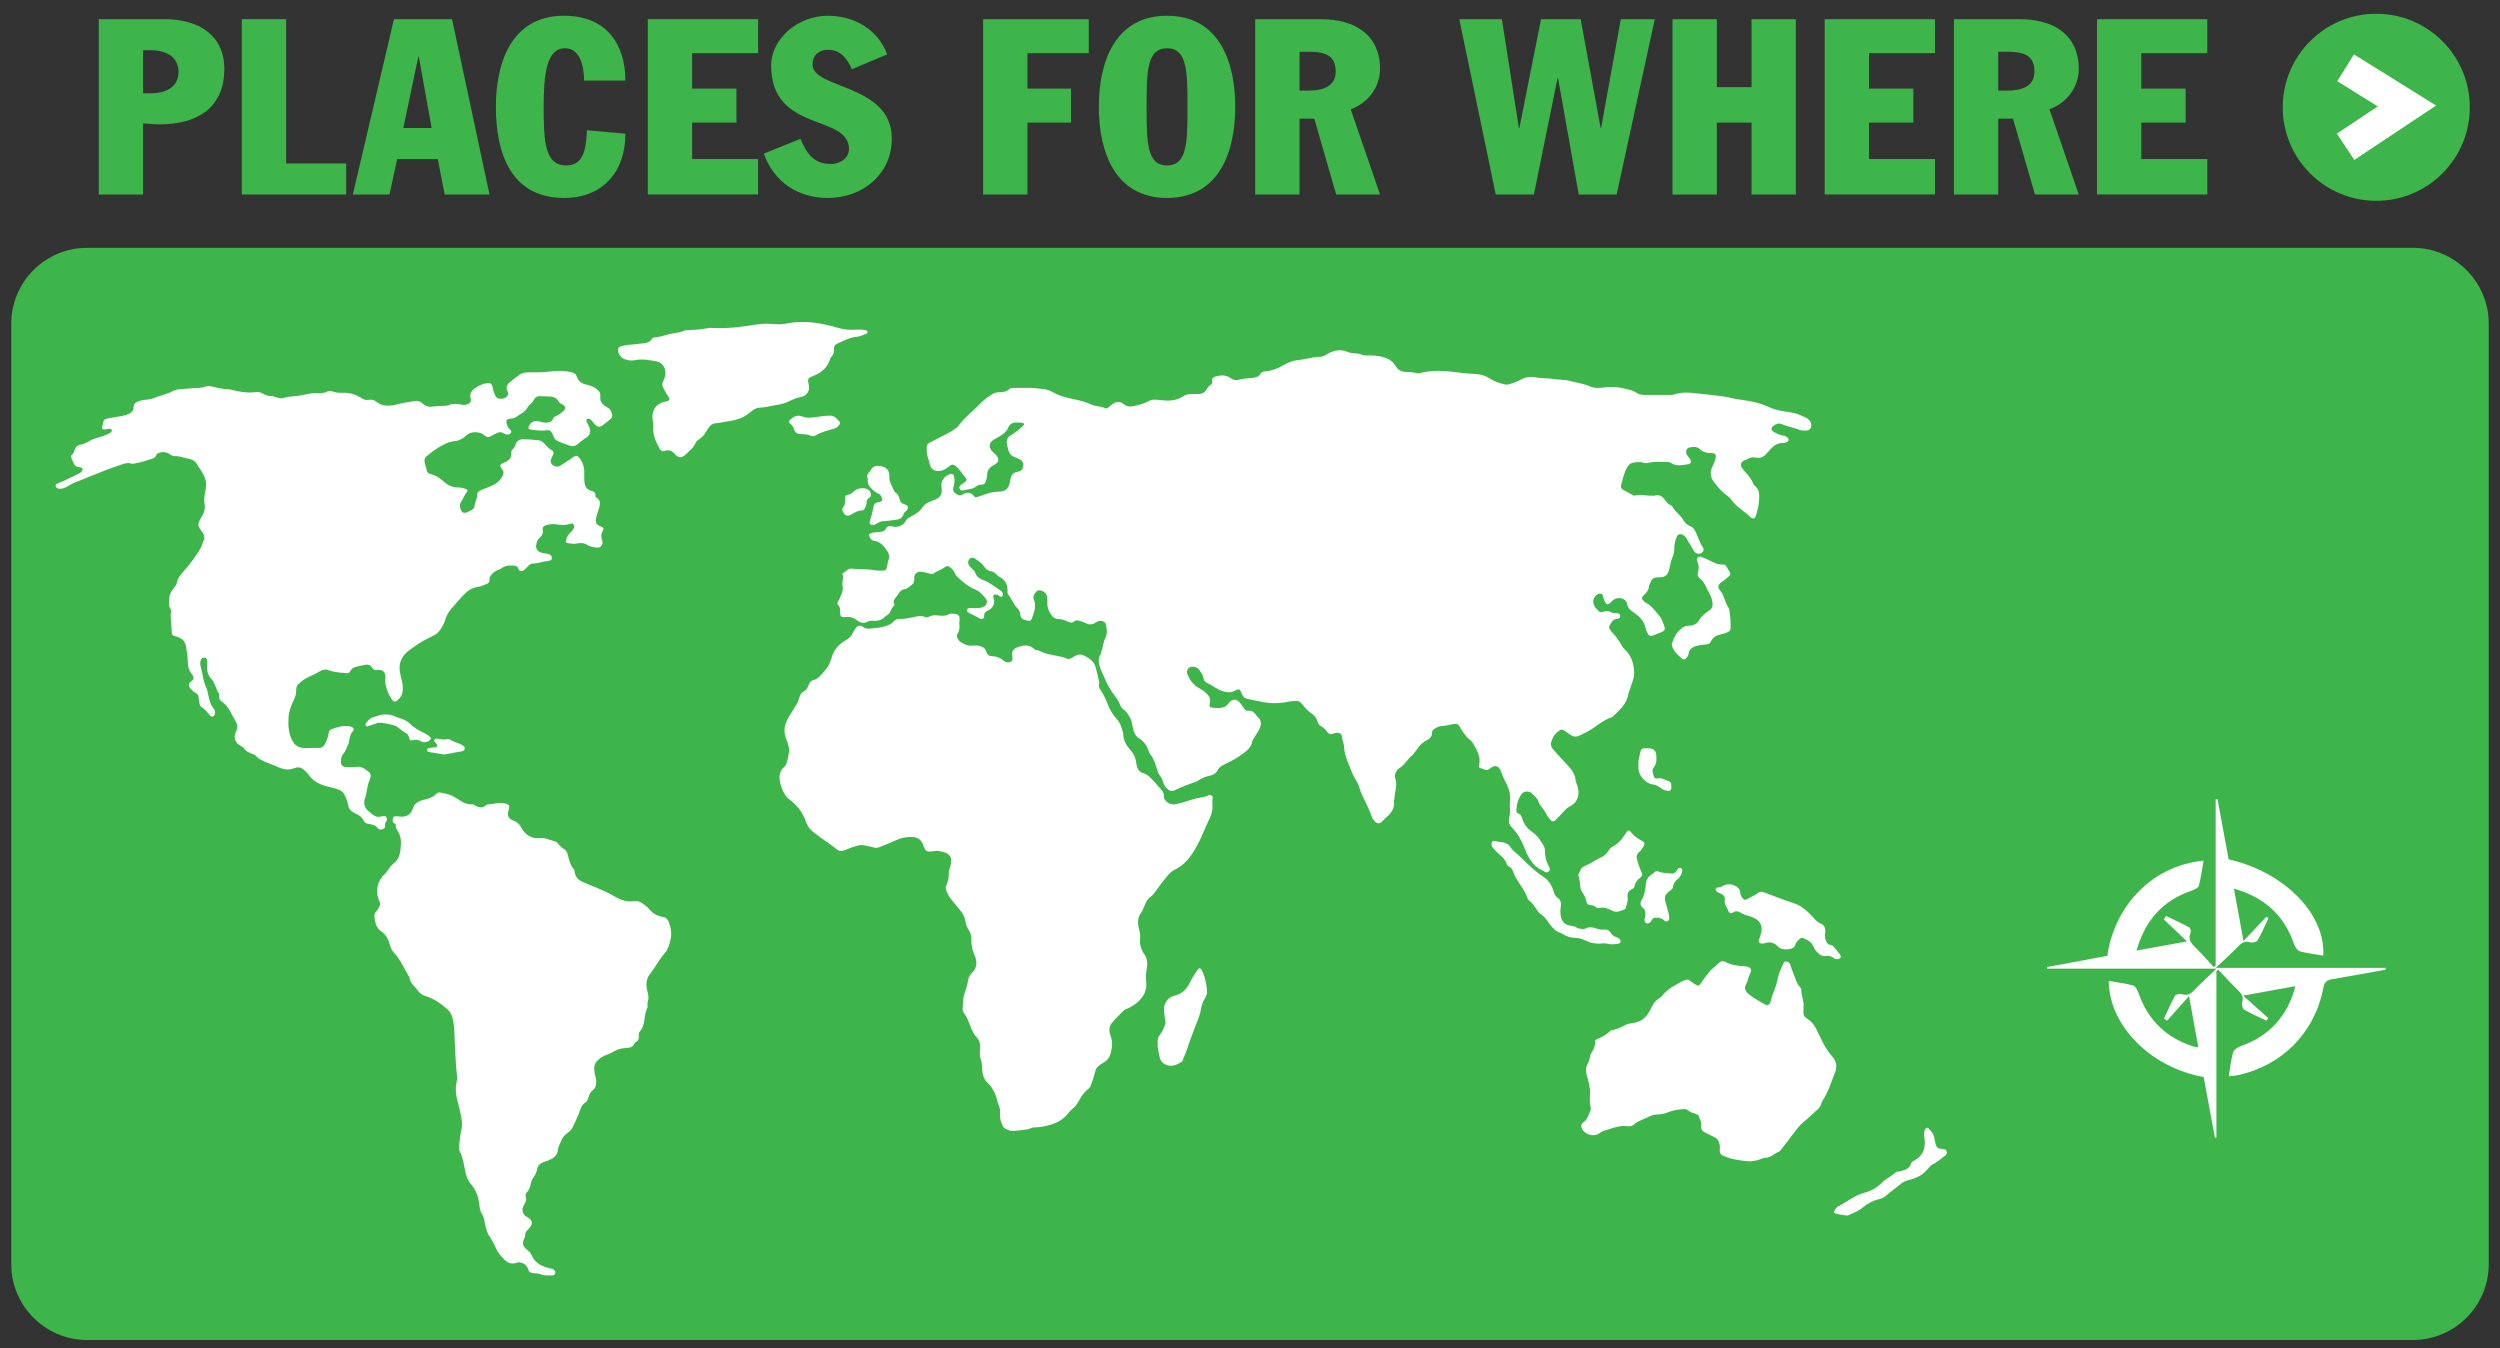 <?xml version="1.0" encoding="utf-8"?>
<!-- Generator: Adobe Illustrator 19.2.0, SVG Export Plug-In . SVG Version: 6.00 Build 0)  -->
<svg version="1.1" id="Layer_1" xmlns="http://www.w3.org/2000/svg" xmlns:xlink="http://www.w3.org/1999/xlink" x="0px" y="0px"
	 viewBox="0 0 396 213.522" style="enable-background:new 0 0 396 213.522;" xml:space="preserve">
<rect x="0" y="0" width="396" height="213.522" fill="#333333" stroke="none"/>
<style type="text/css">
	.st0{fill:#3DB54A;}
	.st1{fill:#FFFFFF;}
	.st2{fill:none;stroke:#FFFFFF;stroke-width:5;stroke-miterlimit:10;}
</style>
<g>
	<path class="st0" d="M382.216,212.257H13.784c-6.6,0-12-5.4-12-12v-149c0-6.6,5.4-12,12-12h368.433
		c6.6,0,12,5.4,12,12v149C394.216,206.857,388.816,212.257,382.216,212.257z"/>
	<path class="st1" d="M351.249,126.559c0.591,3.198,1.181,6.396,1.766,9.56
		c8.816,2,15.376,8.655,14.989,15.25c-1.254-0.215-2.523-0.345-3.73-0.69
		c-0.398-0.114-0.769-0.737-0.93-1.205c-1.558-4.523-4.672-7.337-9.488-8.715
		c0.506,2.781,0.98,5.388,1.509,8.297c1.338-1.419,2.486-2.637,3.634-3.855
		c0.109,0.084,0.219,0.168,0.328,0.252c-0.564,1.174-1.078,2.378-1.731,3.501
		c-0.149,0.257-0.834,0.421-1.168,0.311c-0.824-0.271-1.308,0.05-1.847,0.6
		c-1.061,1.081-2.187,2.099-3.601,3.442c9.259,0,18.076,0,26.893,0c0.007,0.095,0.014,0.19,0.021,0.286
		c-2.827,0.508-5.652,1.034-8.484,1.514c-0.828,0.141-1.218,0.425-1.396,1.372
		c-1.33,7.081-6.577,12.371-13.593,13.836c-0.403,0.084-0.819,0.107-1.391,0.178
		c0.237-1.384,0.353-2.654,0.715-3.849c0.13-0.43,0.807-0.819,1.314-0.992
		c4.296-1.466,7.388-4.794,8.522-9.442c-2.7,0.489-5.303,0.961-8.267,1.498
		c1.474,1.317,2.731,2.439,3.988,3.562c-0.103,0.134-0.206,0.268-0.309,0.403
		c-1.17-0.562-2.369-1.074-3.489-1.722c-0.265-0.153-0.457-0.821-0.353-1.147
		c0.281-0.878-0.063-1.389-0.661-1.961c-1.079-1.032-2.076-2.148-3.107-3.23
		c-0.101,0.064-0.201,0.129-0.302,0.193c0,8.794,0,17.588,0,26.383
		c-0.078,0.008-0.156,0.016-0.234,0.024c-0.599-3.22-1.199-6.44-1.789-9.613
		c-8.391-1.491-14.996-8.151-15.031-15.212c1.305,0.223,2.61,0.358,3.854,0.712
		c0.387,0.11,0.717,0.775,0.884,1.252c1.523,4.346,4.499,7.145,8.886,8.473
		c0.123,0.037,0.267,0.005,0.553,0.005c-0.476-2.622-0.947-5.211-1.464-8.056
		c-1.254,1.408-2.372,2.662-3.49,3.917c-0.156-0.123-0.311-0.245-0.467-0.368
		c0.566-1.2,1.09-2.422,1.732-3.579c0.127-0.229,0.759-0.366,1.072-0.269
		c0.85,0.263,1.39,0.003,1.973-0.622c1.023-1.095,2.151-2.093,3.527-3.412c-9.244,0-18.035,0-26.825,0
		c-0.009-0.087-0.019-0.174-0.028-0.261c3.201-0.595,6.402-1.19,9.569-1.779
		c0.988-7.25,6.497-14.199,15.243-15.078c-0.243,1.37-0.407,2.711-0.761,3.999
		c-0.095,0.345-0.741,0.62-1.187,0.774c-4.511,1.566-7.321,4.677-8.669,9.47
		c2.764-0.501,5.351-0.97,7.993-1.449c-1.268-1.203-2.479-2.351-3.69-3.499
		c0.132-0.174,0.264-0.348,0.396-0.522c1.221,0.59,2.457,1.154,3.649,1.798
		c0.18,0.097,0.305,0.628,0.208,0.852c-0.482,1.112,0.156,1.728,0.862,2.42
		c0.976,0.956,1.865,2.001,2.792,3.008c0.106-0.062,0.213-0.125,0.319-0.187
		c0-8.784,0-17.569,0-26.353C351.056,126.609,351.153,126.584,351.249,126.559z"/>
	<g>
		<path class="st1" d="M162.598,61.434c0.781-0.041,1.812,0.099,2.846,0.217
			c0.616,0.07,1.157,0.379,1.656,0.643c1.065,0.563,2.209,0.761,3.344,1.01
			c0.82,0.179,1.613,0.409,2.373,0.757c0.741,0.339,1.583,0.287,2.327,0.619
			c0.146,0.065,0.304-0.047,0.428-0.143c0.205-0.159,0.401-0.332,0.605-0.493
			c0.587-0.462,1.214-0.514,1.78-0.055c0.497,0.404,1.005,0.474,1.604,0.336
			c0.811-0.187,1.621-0.347,2.358-0.777c0.647-0.377,1.37-0.224,2.066-0.151
			c1.181,0.125,2.32,0.08,3.37-0.588c0.414-0.264,0.888-0.429,1.406-0.401
			c0.338,0.018,0.677-0.003,1.016,0.004c0.566,0.011,1.001-0.203,1.314-0.689
			c0.195-0.303,0.381-0.624,0.718-0.809c0.222-0.122,0.21-0.344,0.186-0.554
			c-0.048-0.423,0.193-0.628,0.553-0.728c0.832-0.23,1.659-0.281,2.391,0.273
			c0.392,0.297,0.822,0.37,1.254,0.253c0.736-0.199,1.486-0.225,2.234-0.308
			c0.486-0.054,0.972-0.149,1.254-0.663c0.159-0.29,0.493-0.348,0.818-0.376
			c0.915-0.078,1.729-0.366,2.548-0.838c0.761-0.439,1.598-0.852,2.536-0.936
			c0.697-0.062,1.385-0.222,2.075-0.349c0.433-0.08,0.849-0.186,1.307-0.159
			c0.47,0.028,0.903-0.227,1.307-0.464c0.994-0.583,2.017-0.793,3.126-0.343
			c0.336,0.136,0.694,0.231,1.064,0.231c0.423,0.001,0.831,0.071,1.223,0.224
			c0.504,0.197,1.029,0.114,1.547,0.133c0.835,0.031,1.659,0.111,2.439,0.452
			c0.594,0.259,1.07,0.65,1.392,1.207c0.377,0.652,0.949,0.932,1.674,0.952
			c0.495,0.014,0.988,0.027,1.474,0.145c0.254,0.062,0.522,0.077,0.776,0.012
			c1.93-0.493,3.875-0.36,5.81-0.092c0.981,0.136,1.97,0.205,2.948,0.258
			c0.88,0.048,1.629,0.295,2.33,0.76c0.664,0.441,1.404,0.663,2.16,0.865
			c0.346,0.093,0.667,0.069,0.992-0.052c0.56-0.209,1.139-0.363,1.662-0.673
			c0.702-0.416,1.481-0.525,2.266-0.376c0.927,0.176,1.87,0.107,2.794,0.255
			c0.923,0.148,1.878,0.077,2.779,0.332c1.022,0.289,2.095,0.39,3.073,0.836
			c0.693,0.316,1.433,0.303,2.151,0.196c1.181-0.177,2.333-0.104,3.481,0.192
			c0.646,0.166,1.288,0.266,1.872,0.689c0.392,0.284,0.987,0.284,1.513,0.285
			c1.146,0.002,2.293,0.014,3.439,0.009c0.311-0.001,0.645,0.018,0.93-0.082
			c1.122-0.393,2.292-0.325,3.406-0.185c1.881,0.237,3.788,0.312,5.643,0.746
			c0.812,0.19,1.635,0.298,2.457,0.418c1.242,0.181,2.449,0.517,3.579,1.049
			c1.086,0.512,2.243,0.643,3.394,0.813c0.871,0.129,1.648,0.475,2.416,0.855
			c0.324,0.16,0.597,0.414,0.752,0.768c0.218,0.499-0.014,1.324-0.787,1.254
			c-0.309-0.028-0.635,0.041-0.928-0.083c-0.914-0.385-1.914-0.503-2.819-0.911
			c-0.553-0.249-1.026-0.026-1.45,0.297c-0.357,0.272-0.321,0.635,0.075,0.885
			c0.419,0.264,0.863,0.489,1.361,0.572c0.233,0.039,0.469,0.077,0.66,0.22
			c0.182,0.136,0.416,0.26,0.361,0.549c-0.046,0.242-0.26,0.31-0.456,0.378
			c-0.121,0.042-0.255,0.075-0.381,0.068c-0.832-0.051-1.442,0.368-1.983,0.928
			c-0.252,0.262-0.484,0.544-0.728,0.814c-0.434,0.479-0.982,0.729-1.611,0.582
			c-0.469-0.11-0.857-0.076-1.256,0.185c-0.192,0.126-0.436,0.169-0.646,0.271
			c-0.498,0.241-0.627,0.681-0.327,1.153c0.139,0.218,0.32,0.411,0.488,0.609
			c0.519,0.612,1.09,1.189,1.333,1.987c0.014,0.048,0.047,0.1,0.087,0.128
			c1.121,0.817,0.833,1.988,0.733,3.082c-0.054,0.589-0.261,1.166-0.417,1.744
			c-0.133,0.493-0.495,0.631-0.865,0.26c-0.935-0.939-2.167-1.542-2.945-2.662
			c-0.247-0.355-0.601-0.66-0.96-0.909c-0.744-0.517-1.267-1.224-1.825-1.912
			c-0.692-0.853-0.725-1.75-0.226-2.677c0.202-0.375,0.338-0.755,0.419-1.166
			c0.118-0.597-0.03-0.796-0.649-0.835c-0.233-0.015-0.482,0.035-0.696-0.034
			c-0.384-0.123-0.772-0.202-1.094-0.535c-0.426-0.44-1.046-0.457-1.616-0.328
			c-0.587,0.132-0.785,0.721-0.453,1.233c0.141,0.217,0.344,0.395,0.475,0.616
			c0.247,0.419,0.149,0.764-0.316,0.826c-0.905,0.12-1.845,0.403-2.707-0.211
			c-0.12-0.085-0.293-0.134-0.442-0.134c-1.035-0.006-2.075-0.117-3.102,0.11
			c-0.283,0.062-0.567,0.095-0.848-0.009c-0.276-0.102-0.564-0.093-0.85-0.086
			c-1.196,0.031-1.493,0.304-1.974,1.388c-0.309,0.697-0.458,1.422-0.663,2.14
			c-0.121,0.425-0.018,0.693,0.381,0.889c0.442,0.218,0.864,0.479,1.296,0.717
			c0.16,0.088,0.336,0.209,0.513,0.156c0.882-0.263,1.754,0.065,2.63,0.019
			c0.156-0.008,0.324,0.035,0.467-0.008c0.797-0.239,1.289,0.176,1.7,0.769
			c0.226,0.327,0.48,0.613,0.867,0.758c0.093,0.035,0.205,0.102,0.245,0.184
			c0.408,0.837,1.24,1.33,1.707,2.121c0.268,0.454,0.61,0.835,1.144,1.012
			c0.33,0.11,0.533,0.375,0.71,0.685c0.491,0.857,0.692,1.849,1.265,2.666
			c0.166,0.237,0.179,0.5-0.014,0.723c-0.196,0.226-0.457,0.345-0.767,0.283
			c-0.267-0.054-0.484-0.196-0.626-0.43c-0.351-0.578-0.696-1.159-1.041-1.74
			c-0.053-0.089-0.087-0.192-0.147-0.275c-0.271-0.371-0.62-0.708-1.09-0.634
			c-0.39,0.062-0.487,0.497-0.604,0.843c-0.143,0.423-0.23,0.866-0.228,1.302
			c0.002,0.616-0.137,1.182-0.379,1.738c-0.219,0.505-0.276,1.055-0.405,1.585
			c-0.252,1.04-0.639,1.356-1.678,1.355c-0.83-0.001-1.087,0.179-1.383,0.971
			c-0.064,0.171-0.167,0.338-0.182,0.513c-0.051,0.565-0.373,0.947-0.767,1.311
			c-0.448,0.414-0.433,0.61,0.004,1.018c0.057,0.053,0.113,0.114,0.181,0.148
			c0.945,0.469,1.529,1.321,2.191,2.083c0.451,0.519,0.649,1.182,0.87,1.823
			c0.124,0.359-0.026,0.612-0.36,0.754c-0.479,0.202-0.956,0.414-1.448,0.577
			c-0.519,0.172-0.672,0.088-0.917-0.413c-0.103-0.21-0.219-0.426-0.259-0.651
			c-0.223-1.267-1.096-2.031-2.08-2.697c-0.425-0.288-0.728-0.565-0.828-1.131
			c-0.179-1.014-1.459-1.357-2.295-0.666c-0.18,0.149-0.324,0.343-0.511,0.482
			c-0.302,0.224-0.527,0.183-0.694-0.146c-0.125-0.247-0.279-0.477-0.293-0.791
			c-0.026-0.592-0.541-0.793-1.029-0.439c-0.524,0.381-0.693,0.958-0.492,1.575
			c0.144,0.444,0.497,0.722,0.795,1.034c0.213,0.224,0.531,0.201,0.807,0.07
			c0.34-0.162,0.655-0.104,0.975,0.047c0.31,0.146,0.637,0.218,0.984,0.208
			c0.304-0.008,0.608,0.056,0.635,0.424c0.024,0.323-0.237,0.454-0.513,0.475
			c-0.701,0.053-0.908,0.62-1.193,1.108c-0.102,0.174-0.074,0.355,0.035,0.517
			c0.13,0.193,0.249,0.402,0.413,0.563c0.583,0.571,1.025,1.243,1.436,1.937
			c0.147,0.247,0.279,0.501,0.497,0.693c1.11,0.977,1.468,2.24,1.52,3.676
			c0.035,0.983-0.454,1.793-0.666,2.69c-0.047,0.2-0.205,0.379-0.229,0.577
			c-0.204,1.659-1.387,2.658-2.481,3.718c-0.037,0.036-0.079,0.076-0.126,0.09
			c-1.521,0.465-2.629,1.63-3.998,2.354c-0.392,0.207-0.796,0.384-1.192,0.578
			c-0.545,0.267-1.002,0.147-1.458-0.164c-0.322-0.22-0.644-0.442-0.961-0.67
			c-0.249-0.18-0.467-0.129-0.718,0.02c-0.693,0.409-1.059,1.045-1.295,1.779
			c-0.152,0.472,0.016,0.885,0.308,1.231c0.62,0.734,1.296,1.42,1.944,2.128
			c0.729,0.797,1.517,1.593,1.607,2.783c0.019,0.251,0.165,0.491,0.245,0.739
			c0.465,1.44,0.165,2.682-1.209,3.384c-0.784,0.401-1.201,1.205-1.857,1.749
			c-0.117,0.097-0.183,0.253-0.298,0.354c-0.402,0.35-0.652,0.327-0.969-0.094
			c-0.203-0.269-0.424-0.536-0.568-0.837c-0.346-0.727-0.994-1.255-1.274-2.03
			c-0.199-0.551-0.695-0.904-1.102-1.3c-0.351-0.341-1.19-0.279-1.489,0.123
			c-0.574,0.77-0.835,1.667-0.871,2.624c-0.009,0.246,0.079,0.458,0.36,0.534
			c0.315,0.085,0.432,0.331,0.518,0.625c0.27,0.925,0.758,1.684,1.582,2.24
			c0.812,0.547,1.368,1.342,1.846,2.189c0.145,0.256,0.227,0.523,0.219,0.819
			c-0.023,0.797,0.172,1.539,0.508,2.263c0.15,0.323,0.478,0.722,0.054,1.062
			c-0.372,0.298-0.662-0.065-0.983-0.211c-1.62-0.736-2.289-2.201-2.886-3.722
			c-0.471-1.2-1.14-2.271-2.035-3.201c-0.407-0.423-0.428-0.989-0.305-1.467
			c0.232-0.898,0.008-1.791,0.118-2.692c0.133-1.09-0.268-2.152-0.81-3.125
			c-0.229-0.411-0.407-0.841-0.549-1.29c-0.377-1.191-1.101-1.243-1.796-0.649
			c-0.646,0.552-1.041-0.004-1.538-0.045c-0.221-0.018-0.243-0.318-0.195-0.53
			c0.311-1.359-0.431-2.425-1.033-3.501c-0.209-0.373-0.688-0.588-0.977-0.963
			c-0.334-0.432-0.675-0.847-0.932-1.336c-0.384-0.731-0.56-0.765-1.375-0.612
			c-0.509,0.096-1.01,0.241-1.538,0.26c-0.474,0.017-0.91,0.2-1.289,0.499
			c-0.168,0.132-0.331,0.271-0.318,0.506c0.036,0.653-0.403,1.063-0.875,1.281
			c-0.993,0.46-1.431,1.397-2.086,2.148c-0.034,0.038-0.041,0.105-0.08,0.133
			c-0.791,0.557-1.205,1.491-2.009,2.026c-0.688,0.459-0.989,1.032-0.743,1.859
			c0.311,1.047-0.145,2.058-0.174,3.09c-0.004,0.128-0.088,0.259-0.072,0.381
			c0.165,1.236-0.551,2.009-1.4,2.722c-0.178,0.149-0.317,0.344-0.489,0.501
			c-0.412,0.375-0.775,0.364-1.145-0.051c-0.171-0.192-0.352-0.405-0.437-0.641
			c-0.456-1.276-1.071-2.478-1.647-3.698c-0.166-0.351-0.286-0.727-0.394-1.102
			c-0.214-0.738-0.732-1.325-1.011-2.013c-0.583-1.439-1.308-2.839-1.394-4.446
			c-0.026-0.48-0.263-0.934-0.292-1.441c-0.03-0.529-0.495-0.776-1.018-0.655
			c-0.152,0.035-0.305,0.075-0.45,0.131c-0.373,0.145-0.666,0.04-0.886-0.277
			c-0.272-0.392-0.608-0.708-1.015-0.956c-0.276-0.168-0.453-0.417-0.54-0.737
			c-0.135-0.496-0.438-0.9-0.853-1.178c-0.66-0.441-1.166-1.021-1.647-1.635
			c-0.204-0.26-0.462-0.409-0.805-0.4c-0.416,0.01-0.83-0-1.243,0.09
			c-1.414,0.307-2.829,0.35-4.252,0.031c-0.761-0.171-1.536-0.271-2.297-0.453
			c-0.427-0.103-0.702-0.305-0.836-0.717c-0.048-0.148-0.108-0.294-0.18-0.433
			c-0.207-0.398-0.34-0.45-0.736-0.25c-0.163,0.082-0.327,0.151-0.496,0.219
			c-0.531,0.214-1.002,0.133-1.567-0.019c-0.995-0.267-1.714-0.974-2.62-1.359
			c-0.356-0.151-0.495-0.529-0.561-0.896c-0.088-0.488-0.404-0.837-0.684-1.21
			c-0.262-0.349-0.664-0.418-1.048-0.438c-0.566-0.028-0.992,0.59-0.788,1.141
			c0.404,1.087,1.127,1.92,2.168,2.433c0.437,0.215,0.761,0.548,1.08,0.878
			c0.39,0.404,0.435,0.944,0.302,1.469c-0.101,0.397,0.076,0.534,0.411,0.572
			c0.414,0.048,0.829,0.07,1.248,0.041c0.554-0.038,0.979-0.256,1.317-0.717
			c0.601-0.819,1.369-0.785,1.935,0.045c0.176,0.258,0.374,0.501,0.547,0.761
			c0.174,0.262,0.398,0.404,0.719,0.366c0.469-0.057,0.796,0.176,1.068,0.521
			c0.113,0.143,0.201,0.312,0.335,0.431c0.833,0.739,0.548,1.52,0.095,2.303
			c-0.182,0.315-0.398,0.609-0.586,0.921c-0.121,0.199-0.276,0.401-0.318,0.62
			c-0.236,1.237-1.214,1.772-2.13,2.421c-0.81,0.575-1.703,0.953-2.569,1.404
			c-0.309,0.161-0.62,0.4-0.786,0.738c-0.28,0.573-0.791,0.827-1.36,0.943
			c-0.654,0.133-1.231,0.408-1.784,0.76c-0.109,0.07-0.217,0.152-0.338,0.19
			c-1.189,0.375-2.335,0.853-3.465,1.375c-0.318,0.147-0.611,0.075-0.875-0.133
			c-0.397-0.313-0.725-0.684-0.844-1.187c-0.086-0.364-0.246-0.686-0.469-0.977
			c-0.441-0.577-0.539-1.293-0.779-1.948c-0.199-0.543-0.403-1.071-0.793-1.507
			c-0.124-0.139-0.204-0.299-0.253-0.479c-0.244-0.894-0.775-1.582-1.552-2.068
			c-0.562-0.351-0.756-0.9-0.915-1.486c-0.142-0.525-0.146-1.081-0.398-1.584
			c-0.295-0.588-0.62-1.146-1.176-1.526c-0.226-0.154-0.365-0.361-0.453-0.616
			c-0.198-0.573-0.528-1.068-0.899-1.545c-0.675-0.866-1.207-1.811-1.622-2.833
			c-0.272-0.671-0.634-1.303-0.802-2.019c-0.123-0.524-0.162-1.023,0.128-1.508
			c0.121-0.202,0.148-0.442,0.221-0.663c0.244-0.738,0.308-1.52,0.67-2.235
			c0.302-0.596,0.143-1.288,0.064-1.924c-0.06-0.48-0.681-0.758-1.185-0.609
			c-0.195,0.058-0.379,0.17-0.552,0.283c-0.484,0.313-0.993,0.314-1.476,0.058
			c-0.352-0.186-0.716-0.296-1.092-0.401c-0.264-0.074-0.491-0.109-0.723,0.101
			c-0.309,0.28-0.63,0.23-1.007,0.057c-0.514-0.235-1.051-0.435-1.644-0.435
			c-0.488-0-0.813-0.36-1.055-0.716c-0.351-0.517-0.601-1.093-0.576-1.752
			c0.013-0.337-0.006-0.678-0.035-1.014c-0.056-0.641-0.859-1.192-1.468-1.021
			c-0.261,0.073-0.713,0.729-0.713,1.046c0,0.103,0.002,0.217,0.044,0.307
			c0.491,1.042,0.091,2.011-0.244,2.982c-0.155,0.45-0.297,0.531-0.759,0.428
			c-0.577-0.128-1.113-0.286-1.125-1.057c-0.005-0.333-0.188-0.65-0.442-0.892
			c-0.654-0.622-0.896-1.52-1.475-2.193c-0.142-0.165-0.087-0.4-0.086-0.607
			c0.003-0.967-0.392-1.703-1.255-2.168c-0.208-0.112-0.395-0.246-0.554-0.426
			c-0.211-0.239-0.461-0.399-0.792-0.458c-0.423-0.075-0.815-0.308-1.032-0.653
			c-0.349-0.554-0.86-0.894-1.361-1.262c-0.424-0.312-0.743-0.325-1.036-0.049
			c-0.247,0.232-0.282,0.745-0.042,1.081c0.135,0.188,0.313,0.349,0.49,0.501
			c0.201,0.173,0.386,0.351,0.464,0.613c0.193,0.648,0.76,0.966,1.29,1.158
			c0.452,0.163,0.832,0.38,1.213,0.644c0.449,0.311,0.922,0.587,1.372,0.897
			c0.168,0.116,0.33,0.266,0.439,0.436c0.115,0.178,0.128,0.404-0.038,0.578
			c-0.169,0.177-0.336,0.065-0.486-0.042c-0.127-0.091-0.242-0.202-0.407-0.216
			c-0.151-0.013-0.316-0.072-0.442,0.061c-0.146,0.154-0.108,0.315-0.037,0.503
			c0.277,0.742-0.058,1.57-0.81,1.909c-0.412,0.186-0.691,0.363-0.682,0.892
			c0.007,0.432-0.34,0.629-0.696,0.418c-0.562-0.333-1.165-0.579-1.731-0.9
			c-0.185-0.105-0.38-0.232-0.293-0.484c0.078-0.228,0.293-0.279,0.513-0.273
			c0.649,0.02,1.295,0.079,1.937-0.115c0.63-0.191,0.937-0.879,0.523-1.384
			c-0.474-0.578-0.97-1.16-1.697-1.45c-1.037-0.414-1.866-1.126-2.675-1.863
			c-0.251-0.228-0.452-0.503-0.589-0.82c-0.126-0.293-0.322-0.531-0.576-0.727
			c-0.514-0.397-0.597-0.376-1.141,0.01c-0.5,0.356-1.116,0.509-1.616,0.887
			c-0.212,0.16-0.506,0.017-0.759-0.037c-0.381-0.082-0.757-0.209-1.142-0.244
			c-0.649-0.058-1.097,0.313-1.134,0.884c-0.023,0.359,0.083,0.766-0.232,1.032
			c-0.394,0.332-0.762,0.752-1.294,0.839c-0.434,0.071-0.702,0.27-0.906,0.64
			c-0.137,0.248-0.331,0.467-0.508,0.692c-0.228,0.291-0.462,0.571-0.24,0.978
			c0.043,0.079,0.047,0.257-0.004,0.296c-0.536,0.421-0.517,1.256-1.186,1.576
			c-0.138,0.066-0.266,0.17-0.374,0.281c-0.434,0.449-0.975,0.564-1.57,0.552
			c-0.361-0.008-0.74-0.071-1.07,0.125c-0.611,0.364-1.193,0.176-1.665-0.194
			c-0.554-0.434-1.106-0.602-1.802-0.53c-0.78,0.081-0.885-0.061-0.899-0.865
			c-0.007-0.363,0.036-0.726-0.286-1.012c-0.171-0.152-0.153-0.378-0.049-0.581
			c0.107-0.208,0.234-0.407,0.33-0.62c0.268-0.591,0.548-1.166,0.399-1.866
			c-0.129-0.604,0.235-1.232-0.02-1.849c-0.014-0.035,0.017-0.121,0.05-0.139
			c0.484-0.268,0.848-0.826,1.483-0.734c0.953,0.139,1.913,0.051,2.869,0.167
			c0.613,0.074,1.237,0.164,1.864,0.152c0.566-0.011,0.689-0.075,0.791-0.629
			c0.061-0.334,0.113-0.669,0.231-0.986c0.211-0.566,0.099-1.09-0.226-1.559
			c-0.523-0.754-1.077-1.475-2.113-1.564c-0.33-0.028-0.671-0.485-0.717-0.829
			c-0.025-0.19,0.087-0.29,0.243-0.347c0.397-0.144,0.81-0.187,1.23-0.195
			c0.514-0.009,0.964-0.096,1.247-0.623c0.202-0.376,0.59-0.359,0.969-0.264
			c0.86,0.216,1.667-0.127,2.141-0.919c0.14-0.233,0.324-0.392,0.56-0.522
			c0.769-0.426,1.547-0.824,2.067-1.601c0.302-0.451,0.778-0.763,1.315-0.941
			c0.123-0.041,0.235-0.114,0.359-0.151c1.064-0.319,1.546-0.923,1.331-2.121
			c-0.164-0.913,0.446-1.708,1.26-2.015c0.403-0.152,0.684-0.027,0.745,0.398
			c0.069,0.485,0.086,0.963-0.075,1.462c-0.237,0.735,0.009,1.097,0.7,1.411
			c0.296,0.134,0.515,0.024,0.732-0.091c0.681-0.358,1.295-0.392,1.793,0.292
			c0.185,0.254,0.392,0.16,0.624,0.092c0.871-0.255,1.693-0.683,2.617-0.757
			c0.233-0.019,0.465-0.059,0.698-0.061c0.977-0.01,1.482-0.406,1.707-1.362
			c0.059-0.253,0.103-0.509,0.16-0.762c0.127-0.567,0.462-0.921,1.049-1.008
			c0.444-0.066,0.778-0.236,0.894-0.73c0.139-0.588-0.028-1.043-0.576-1.28
			c-0.286-0.124-0.567-0.267-0.855-0.373c-0.474-0.175-0.694-0.541-0.843-0.96
			c-0.129-0.363-0.208-0.748-0.274-1.129c-0.098-0.573,0.109-1.03,0.62-1.318
			c0.71-0.399,1.313-0.93,1.906-1.477c0.094-0.087,0.225-0.166,0.175-0.316
			c-0.045-0.135-0.175-0.182-0.312-0.189c-0.364-0.017-0.731-0.064-1.092-0.036
			c-0.475,0.036-0.864,0.304-1.039,0.73c-0.334,0.815-0.999,1.24-1.715,1.631
			c-0.16,0.087-0.317,0.181-0.478,0.267c-0.961,0.509-1.047,1.382-0.209,2.101
			c0.099,0.085,0.195,0.172,0.289,0.263c0.693,0.674,0.702,1.283-0.178,1.727
			c-0.783,0.395-1.125,0.884-1.098,1.722c0.007,0.226-0.102,0.455-0.151,0.683
			c-0.098,0.455-0.3,0.765-0.842,0.716c-0.234-0.021-0.474,0.063-0.654,0.222
			c-0.612,0.539-1.408,0.49-2.128,0.681c-0.233,0.062-0.481,0.02-0.58-0.26
			c-0.088-0.25-0.028-0.458,0.208-0.606c0.132-0.083,0.256-0.178,0.386-0.265
			c0.567-0.381,0.63-0.549,0.215-1.035c-0.502-0.59-0.874-1.289-1.536-1.751
			c-0.291-0.203-0.507-0.214-0.768-0.02c-0.188,0.14-0.377,0.279-0.562,0.423
			c-0.409,0.316-0.877,0.452-1.386,0.445c-0.691-0.009-1.152-0.413-1.289-1.096
			c-0.051-0.254-0.137-0.501-0.203-0.752c-0.092-0.352-0.245-0.703-0.259-1.058
			c-0.058-1.432-0.103-1.304,1.124-1.94c1.213-0.629,2.493-1.168,3.583-2.024
			c0.082-0.064,0.184-0.116,0.24-0.199c0.918-1.348,2.265-2.282,3.36-3.462
			c0.627-0.675,1.408-1.23,2.193-1.723c0.363-0.228,0.898-0.2,1.359-0.248
			c0.449-0.047,0.866-0.115,1.201-0.468c0.188-0.198,0.476-0.191,0.738-0.192
			C161.189,61.431,161.762,61.434,162.598,61.434z"/>
		<path class="st1" d="M151.944,98.809c0.108,0.56,0.045,1.098-0.308,1.612
			c-0.206,0.3,0.097,1.012,0.517,1.268c0.578,0.352,1.168,0.683,1.902,0.574
			c0.304-0.045,0.631-0.034,0.933,0.025c0.578,0.113,1.107,0.326,1.274,0.99
			c0.121,0.478,0.462,0.659,0.928,0.668c0.678,0.013,1.27,0.256,1.781,0.698
			c0.25,0.216,0.528,0.329,0.862,0.268c0.455-0.084,0.619-0.32,0.535-0.774
			c-0.191-1.036,0.135-1.445,1.185-1.743c0.871-0.247,1.628-0.229,2.308,0.435
			c0.235,0.23,0.61,0.133,0.88,0.289c0.901,0.523,1.931,0.585,2.912,0.817
			c0.406,0.096,0.822,0.152,1.197,0.34c0.372,0.187,0.684,0.121,1.015-0.116
			c0.573-0.41,1.201-0.668,1.893-0.3c0.763,0.406,1.514,0.855,1.771,1.761
			c0.22,0.774,0.392,1.562,0.575,2.345c0.028,0.121,0.037,0.267-0.003,0.381
			c-0.132,0.373,0.041,0.658,0.229,0.945c0.488,0.744,0.872,1.542,1.179,2.372
			c0.331,0.895,0.864,1.646,1.485,2.354c0.531,0.606,0.698,1.382,0.915,2.13
			c0.007,0.025,0.008,0.052,0.008,0.078c0.008,1.052,0.514,1.89,1.184,2.636
			c0.546,0.608,0.821,1.299,0.902,2.106c0.065,0.649,0.375,1.277,1,1.463
			c1.005,0.3,1.527,1.101,2.177,1.78c0.214,0.223,0.42,0.462,0.615,0.701
			c0.271,0.332,0.612,0.655,0.554,1.159c-0.092,0.801,1.003,1.497,1.825,1.332
			c1.148-0.23,2.231-0.662,3.359-0.945c0.649-0.163,1.337-0.153,1.947-0.51
			c0.227-0.133,0.673,0.188,0.613,0.416c-0.152,0.572,0.008,1.137-0.039,1.708
			c-0.094,1.134-0.725,2.049-1.13,3.053c-0.408,1.012-0.864,2.013-1.393,2.967
			c-0.838,1.513-1.822,2.903-3.472,3.68c-0.668,0.314-1.101,0.947-1.573,1.497
			c-0.457,0.533-0.861,1.112-1.27,1.684c-0.305,0.425-0.6,0.859-1.031,1.163
			c-0.669,0.472-0.799,1.256-1.145,1.915c-0.085,0.161-0.129,0.352-0.241,0.489
			c-0.749,0.926-0.566,1.947-0.308,2.967c0.098,0.386,0.161,0.774,0.11,1.159
			c-0.124,0.933,0.145,1.766,0.656,2.507c0.503,0.731,0.549,1.523,0.387,2.319
			c-0.144,0.704-0.166,1.402-0.088,2.095c0.158,1.394-0.464,2.408-1.464,3.263
			c-0.458,0.392-0.978,0.69-1.526,0.939c-0.166,0.075-0.372,0.11-0.492,0.23
			c-0.673,0.671-1.371,1.326-1.973,2.058c-0.508,0.618-0.424,1.379-0.159,2.087
			c0.37,0.987,0.204,1.938-0.078,2.902c-0.156,0.535-0.487,0.906-0.945,1.191
			c-0.221,0.138-0.433,0.289-0.654,0.426c-0.446,0.277-0.702,0.679-0.822,1.185
			c-0.163,0.684-0.381,1.351-0.627,2.01c-0.094,0.253-0.216,0.466-0.431,0.632
			c-0.653,0.503-1.113,1.162-1.491,1.882c-0.257,0.49-0.568,0.923-1.014,1.269
			c-0.284,0.221-0.523,0.509-0.752,0.79c-0.622,0.765-1.376,1.278-2.333,1.597
			c-0.974,0.324-1.937,0.565-2.962,0.55c-0.127-0.002-0.264,0.025-0.38,0.076
			c-0.927,0.409-1.934,0.343-2.905,0.493c-0.43,0.066-0.795-0.15-1.185-0.305
			c-0.455-0.181-0.562-0.512-0.719-0.919c-0.213-0.555-0.281-1.095-0.239-1.672
			c0.033-0.448-0.041-0.883-0.249-1.289c-0.035-0.069-0.07-0.142-0.086-0.218
			c-0.269-1.253-0.711-2.368-1.706-3.298c-0.66-0.617-0.78-1.625-0.821-2.551
			c-0.017-0.394-0.059-0.777-0.199-1.148c-0.179-0.478-0.153-0.976-0.102-1.469
			c0.081-0.787-0.06-1.483-0.631-2.084c-0.55-0.579-0.76-1.358-1.065-2.074
			c-0.225-0.528-0.432-1.06-0.769-1.531c-0.153-0.214-0.305-0.456-0.289-0.714
			c0.049-0.799-0.003-1.615,0.257-2.388c0.241-0.715,0.495-1.431,0.593-2.178
			c0.062-0.473,0.252-0.85,0.578-1.16c0.858-0.815,0.926-1.755,0.477-2.785
			c-0.359-0.822-0.576-1.668-0.524-2.576c0.031-0.537-0.149-1.029-0.426-1.48
			c-0.263-0.427-0.461-0.883-0.521-1.374c-0.087-0.706-0.424-1.265-0.873-1.791
			c-0.507-0.594-0.978-1.217-1.471-1.823c-0.3-0.369-0.484-0.796-0.672-1.227
			c-0.125-0.288-0.133-0.552-0.012-0.827c0.289-0.654,0.433-1.332,0.39-2.05
			c-0.017-0.292,0.121-0.556,0.205-0.829c0.536-1.743-0.117-2.345-1.918-2.606
			c-0.3-0.043-0.62,0.043-0.93,0.082c-0.797,0.1-1.081-0.075-1.335-0.833
			c-0.351-1.05-0.934-1.469-2.031-1.456c-0.836,0.01-1.606,0.162-2.395,0.535
			c-0.837,0.396-1.711,0.75-2.587,1.081c-0.308,0.116-0.585,0.148-0.906,0.051
			c-0.52-0.158-1.063-0.255-1.592-0.355c-0.607-0.115-1.225,0.143-1.817,0.331
			c-0.421,0.134-0.826,0.316-1.239,0.476c-0.418,0.162-0.817,0.153-1.177-0.145
			c-1.3-1.076-2.792-1.896-4.044-3.036c-0.418-0.381-0.695-0.863-0.866-1.374
			c-0.512-1.535-1.489-2.685-2.776-3.623c-0.686-0.5-1.712-2.787-1.309-3.998
			c0.114-0.344,0.254-0.699,0.544-0.936c0.415-0.339,0.554-0.799,0.647-1.291
			c0.053-0.281,0.096-0.564,0.162-0.842c0.214-0.912-0.138-1.751-0.432-2.555
			c-0.38-1.038-0.26-1.907,0.228-2.89c0.443-0.892,1.032-1.675,1.516-2.529
			c0.128-0.225,0.253-0.466,0.308-0.715c0.129-0.583,0.343-1.043,0.932-1.344
			c0.383-0.196,0.515-0.705,0.715-1.094c0.142-0.276,0.307-0.509,0.594-0.574
			c0.893-0.202,1.358-0.931,1.889-1.545c0.49-0.566,0.856-1.222,1.049-1.983
			c0.304-1.205,1.084-2.117,2.13-2.734c0.564-0.333,1.028-0.671,1.271-1.289
			c0.084-0.214,0.236-0.403,0.359-0.602c0.29-0.47,0.746-0.638,1.177-0.308
			c0.402,0.309,0.82,0.326,1.252,0.279c0.95-0.103,1.913-0.148,2.809-0.562
			c0.263-0.121,0.511-0.214,0.709-0.446c0.281-0.329,0.677-0.549,1.095-0.526
			c0.904,0.051,1.752-0.204,2.616-0.373c0.468-0.092,0.932-0.151,1.375,0.068
			c0.245,0.121,0.457,0.058,0.667-0.054c0.407-0.217,0.825-0.246,1.285-0.195
			c0.613,0.068,1.24,0.139,1.832-0.185c0.253-0.138,0.563-0.079,0.849-0.062
			c0.688,0.041,0.906,0.3,0.853,1.004C151.984,98.421,151.964,98.602,151.944,98.809z"/>
		<path class="st1" d="M85.112,58.979c0.754-0.002,1.492-0.054,2.248-0.154
			c1.024-0.135,2.078-0.112,3.107,0.119c0.433,0.097,0.749,0.27,0.91,0.739
			c0.237,0.691,0.768,1.09,1.49,1.231c0.649,0.126,1.244,0.369,1.756,0.802
			c0.321,0.271,0.517,0.59,0.465,1.017c-0.107,0.889,0.377,1.425,1.097,1.783
			c0.394,0.195,0.579,0.507,0.704,0.885c0.173,0.524,0.107,0.743-0.317,1.087
			c-0.364,0.295-0.73,0.588-1.103,0.872c-0.462,0.352-0.817,0.314-1.233-0.11
			c-0.254-0.259-0.407-0.607-0.72-0.817c-0.163-0.109-0.331-0.191-0.502-0.069
			c-0.184,0.131-0.129,0.327-0.057,0.498c0.091,0.215,0.198,0.425,0.305,0.633
			c0.394,0.766,0.288,1.399-0.411,1.83c-0.514,0.317-0.955,0.718-1.425,1.081
			c-0.383,0.296-0.747,0.344-1.162,0.2c-0.59-0.205-1.176-0.421-1.753-0.658
			c-0.394-0.162-0.721-0.403-0.841-0.858c-0.052-0.197-0.171-0.378-0.274-0.558
			c-0.171-0.297-0.414-0.457-0.776-0.386c-0.835,0.162-1.66-0.003-2.486-0.089
			c-0.437-0.045-0.526-0.239-0.324-0.63c0.327-0.632,0.919-0.881,1.63-0.658
			c0.404,0.126,0.807,0.215,1.229,0.157c0.389-0.054,0.777-0.1,0.911-0.584
			c0.075-0.272,0.354-0.375,0.584-0.488c0.402-0.198,0.765-0.454,1.09-0.753
			c0.421-0.388,0.387-0.728-0.105-0.981c-0.335-0.172-0.595-0.371-0.796-0.702
			c-0.282-0.464-0.813-0.58-1.292-0.617c-0.487-0.037-0.982,0.003-1.477-0.049
			c-0.414-0.044-0.795,0.139-0.979,0.512c-0.181,0.366-0.452,0.63-0.731,0.901
			c-0.093,0.091-0.218,0.17-0.267,0.282c-0.376,0.86-1.251,1.133-1.919,1.648
			c-0.258,0.199-0.582,0.187-0.894,0.224c-0.542,0.064-0.679,0.279-0.53,0.795
			c0.1,0.347,0.197,0.703,0.532,0.926c0.162,0.108,0.246,0.274,0.158,0.475
			c-0.093,0.212-0.267,0.307-0.495,0.317c-0.244,0.01-0.473-0.059-0.668-0.188
			c-0.401-0.266-0.785-0.213-1.179-0.003c-0.276,0.147-0.557,0.284-0.828,0.439
			c-0.348,0.2-0.633,0.234-0.982-0.072c-0.483-0.424-1.091-0.59-1.747-0.534
			c-0.452,0.039-0.843,0.168-1.192,0.499c-0.514,0.488-1.112,0.837-1.853,0.909
			c-1.012,0.098-1.881,0.589-2.724,1.108c-0.508,0.313-0.979,0.691-1.451,1.059
			c-0.665,0.52-0.723,0.786-0.45,1.579c0.092,0.268,0.121,0.558,0.185,0.836
			c0.075,0.328,0.241,0.531,0.607,0.618c0.761,0.181,1.392,0.545,1.999,1.107
			c0.62,0.573,1.43,1.048,2.382,1.024c0.423-0.011,0.827,0.099,1.222,0.234
			c0.288,0.098,0.362,0.284,0.147,0.53c-0.383,0.439-0.545,1.008-0.871,1.477
			c-0.272,0.392-0.236,0.793-0.1,1.193c0.201,0.594,0.569,0.724,1.141,0.441
			c0.21-0.104,0.421-0.207,0.625-0.321c0.211-0.118,0.44-0.3,0.439-0.52
			c-0.004-0.644,0.435-1.173,0.414-1.81c-0.013-0.394,0.192-0.6,0.54-0.763
			c0.753-0.352,1.561-0.568,2.288-0.993c0.547-0.32,0.914-0.759,1.203-1.293
			c0.202-0.373,0.221-0.706-0.084-1.074c-0.447-0.54-0.388-0.747,0.288-1.021
			c0.744-0.301,1.266-0.72,1.178-1.612c-0.019-0.192,0.06-0.358,0.2-0.49
			c0.249-0.235,0.398-0.501,0.505-0.846c0.171-0.554,0.681-0.79,1.232-0.778
			c0.804,0.017,1.609,0.091,2.409,0.179c0.464,0.051,0.788,0.396,1.081,0.717
			c0.284,0.31,0.557,0.61,0.932,0.814c0.363,0.197,0.427,0.498,0.219,0.857
			c-0.065,0.113-0.125,0.229-0.177,0.348c-0.243,0.553-0.215,0.851,0.103,1.142
			c0.34,0.311,0.889,0.381,1.303,0.113c0.589-0.381,1.197-0.733,1.755-1.167
			c0.704-0.548,0.951-0.497,1.428,0.238c0.361,0.556,0.559,1.173,0.569,1.841
			c0.007,0.469-0.014,0.939,0.006,1.407c0.034,0.803,0.251,1.485,1.161,1.714
			c0.336,0.085,0.639,0.253,0.592,0.698c-0.031,0.291,0.219,0.391,0.396,0.533
			c0.294,0.237,0.34,0.518,0.306,0.897c-0.071,0.79-0.503,1.472-0.587,2.256
			c-0.078,0.734-0.005,0.927,0.649,1.197c0.622,0.258,0.639,0.28,0.329,0.899
			c-0.215,0.429-0.188,0.847-0.034,1.281c0.27,0.758-0.233,1.367-1.012,1.194
			c-0.426-0.095-0.88-0.116-1.263-0.377c-0.505-0.344-1.069-0.392-1.649-0.264
			c-0.498,0.11-0.982,0.028-1.472-0.05c-0.359-0.057-0.414-0.229-0.299-0.547
			c0.143-0.396,0.287-0.78,0.615-1.069c0.236-0.207,0.433-0.45,0.591-0.723
			c0.117-0.202,0.099-0.396-0.017-0.591c-0.137-0.229-0.341-0.217-0.547-0.139
			c-0.681,0.255-1.363,0.226-2.07,0.102c-0.565-0.1-1.143-0.046-1.704,0.11
			c-0.395,0.11-0.65,0.309-0.564,0.779c0.087,0.472-0.068,0.85-0.443,1.173
			c-0.276,0.238-0.454,0.573-0.549,0.932c-0.219,0.827,0.122,1.354,0.972,1.521
			c0.306,0.06,0.617,0.102,0.919,0.178c0.334,0.084,0.563,0.285,0.535,0.662
			c-0.025,0.343-0.299,0.398-0.564,0.42c-0.828,0.067-1.604,0.427-2.442,0.427
			c-0.318-0-0.53,0.184-0.737,0.388c-0.222,0.22-0.427,0.463-0.675,0.649
			c-0.364,0.274-0.715,0.209-0.874-0.214c-0.151-0.401-0.421-0.507-0.776-0.51
			c-0.636-0.006-1.238-0.056-1.837,0.397c-0.379,0.287-0.951,0.357-1.346,0.723
			c-0.354,0.328-0.671,0.656-0.626,1.191c0.026,0.305-0.154,0.484-0.42,0.588
			c-0.435,0.17-0.849,0.407-1.322,0.462c-1.007,0.117-1.755,0.629-2.433,1.38
			c-0.592,0.654-1.192,1.302-1.761,1.976c-0.505,0.599-0.929,1.241-1.12,2.027
			c-0.121,0.499-0.456,0.912-0.706,1.357c-0.415,0.738-1.078,0.988-1.741,1.309
			c-1.172,0.568-2.257,1.286-3.286,2.069c-1.248,0.95-1.704,2.239-1.319,3.794
			c0.2,0.807,0.434,1.607,0.371,2.459c-0.049,0.668-0.33,1.203-0.833,1.616
			c-0.405,0.333-0.629,0.255-0.928-0.187c-0.458-0.68-0.758-1.417-0.934-2.215
			c-0.086-0.387-0.115-0.763-0.06-1.158c0.115-0.828-0.402-1.361-1.228-1.241
			c-0.418,0.061-0.667-0.019-0.886-0.408c-0.223-0.394-0.642-0.51-1.091-0.419
			c-0.484,0.099-0.962,0.223-1.447,0.316c-0.422,0.08-0.712,0.347-0.903,0.687
			c-0.177,0.316-0.4,0.379-0.708,0.304c-0.257-0.063-0.522-0.013-0.773-0.047
			c-0.611-0.083-1.245-0.143-1.811-0.363c-0.582-0.227-1.074-0.17-1.555,0.14
			c-0.617,0.397-1.285,0.683-1.948,0.985c-0.525,0.239-0.949,0.63-1.38,0.999
			c-0.312,0.267-0.409,0.673-0.397,1.069c0.016,0.541-0.155,1.014-0.381,1.492
			c-0.402,0.848-0.759,1.723-0.823,2.669c-0.093,1.383-0.015,2.757,0.723,3.984
			c0.483,0.804,1.33,0.98,2.175,0.954c0.544-0.017,1.083-0.059,1.632-0.022
			c0.765,0.052,1.042-0.165,1.366-0.879c0.217-0.479,0.38-0.969,0.461-1.486
			c0.049-0.314,0.21-0.516,0.514-0.623c0.934-0.331,1.869-0.622,2.883-0.421
			c0.449,0.089,0.73,0.465,0.447,0.753c-0.65,0.659-0.465,1.572-0.844,2.305
			c-0.226,0.436-0.353,0.924-0.696,1.298c-0.263,0.286-0.33,0.64-0.362,1.008
			c-0.065,0.754,0.189,1.069,0.934,1.086c0.571,0.013,1.144-0.004,1.714-0.047
			c0.76-0.058,1.276,0.445,1.798,0.832c0.373,0.277,0.277,0.879,0.104,1.247
			c-0.429,0.917-0.405,1.93-0.735,2.867c-0.289,0.818-0.118,1.599,0.649,2.152
			c0.126,0.091,0.235,0.205,0.354,0.307c0.477,0.408,0.987,0.651,1.645,0.444
			c0.231-0.072,0.556-0.123,0.726,0.118c0.155,0.22,0.116,0.508-0.05,0.733
			c-0.134,0.181-0.18,0.363-0.155,0.582c0.029,0.251-0.03,0.488-0.298,0.569
			c-0.275,0.083-0.619,0.158-0.807-0.093c-0.387-0.516-0.919-0.626-1.498-0.712
			c-0.337-0.05-0.658-0.21-0.806-0.553c-0.272-0.63-0.846-0.899-1.404-1.162
			c-0.563-0.266-0.931-0.649-1.033-1.269c-0.089-0.541-0.29-1.042-0.526-1.534
			c-0.307-0.639-0.806-0.919-1.499-1.09c-1.575-0.389-3.234-0.676-4.234-2.203
			c-0.14-0.214-0.348-0.385-0.531-0.569c-0.47-0.471-0.984-0.759-1.678-0.47
			c-0.901,0.376-1.774,0.251-2.641-0.163c-0.539-0.257-1.118-0.431-1.667-0.67
			c-0.667-0.29-1.357-0.545-1.858-1.117c-0.098-0.112-0.244-0.211-0.386-0.25
			c-0.649-0.176-1.211-0.464-1.586-1.055c-0.062-0.097-0.209-0.147-0.324-0.203
			c-0.952-0.463-1.3-1.391-0.838-2.304c0.286-0.565,0.256-1.146-0.051-1.639
			c-0.332-0.533-0.582-1.103-0.898-1.639c-0.33-0.561-0.703-1.098-1.261-1.466
			c-0.332-0.219-0.515-0.502-0.457-0.918c0.017-0.124,0.034-0.291-0.03-0.378
			c-0.509-0.698-0.565-1.628-1.163-2.271c-0.55-0.591-0.764-1.276-0.702-2.071
			c0.022-0.284,0.005-0.573-0.013-0.859c-0.016-0.254-0.125-0.463-0.408-0.491
			c-0.259-0.025-0.456,0.105-0.565,0.337c-0.164,0.349-0.138,0.723-0.035,1.072
			c0.33,1.119,0.355,2.316,0.896,3.385c0.16,0.317,0.19,0.701,0.28,1.054
			c0.197,0.772,0.319,1.572,0.868,2.206c0.199,0.229,0.268,0.5,0.219,0.801
			c-0.037,0.224-0.155,0.39-0.369,0.463c-0.204,0.069-0.353-0.046-0.47-0.197
			c-0.367-0.475-0.75-0.93-1.264-1.262c-0.232-0.15-0.319-0.405-0.367-0.666
			c-0.046-0.256-0.111-0.512-0.118-0.77c-0.011-0.4-0.13-0.677-0.527-0.864
			c-0.272-0.128-0.497-0.376-0.71-0.601c-0.448-0.475-0.409-0.879,0.141-1.265
			c0.292-0.205,0.342-0.439,0.226-0.738c-0.046-0.12-0.109-0.243-0.195-0.336
			c-0.553-0.599-0.639-1.322-0.666-2.101c-0.029-0.803-0.134-1.611-0.293-2.399
			c-0.156-0.775-0.721-1.234-1.465-1.442c-0.741-0.208-0.776-0.226-0.788-1.008
			c-0.015-0.983-0.256-1.957-0.099-2.947c0.039-0.243-0.122-0.448-0.206-0.664
			c-0.177-0.452-0.128-0.898-0.097-1.374c0.049-0.759,0.421-1.31,0.865-1.856
			c0.148-0.182,0.303-0.371,0.34-0.608c0.138-0.877,0.726-1.482,1.274-2.102
			c0.866-0.978,1.619-2.036,2.327-3.13c0.344-0.531,0.496-1.143,0.718-1.725
			c0.108-0.284,0.042-0.559-0.081-0.832c-0.131-0.29-0.342-0.52-0.521-0.775
			c-0.404-0.575-0.34-0.963,0.002-1.555c0.435-0.751,0.884-1.513,0.697-2.47
			c-0.152-0.778,0.014-1.569,0.176-2.322c0.259-1.209-0.215-2.171-0.835-3.109
			c-0.157-0.237-0.359-0.445-0.478-0.709c-0.245-0.541-0.668-0.845-1.248-0.951
			c-0.789-0.145-1.537-0.484-2.368-0.453c-0.4,0.015-0.709-0.304-1.058-0.471
			c-0.481-0.231-0.951-0.241-1.432-0.037c-0.117,0.05-0.289,0.105-0.323,0.198
			c-0.296,0.819-1.103,0.793-1.726,1.028c-0.604,0.228-1.259,0.322-1.893,0.465
			c-0.124,0.028-0.272,0.052-0.385,0.011c-0.673-0.242-1.259,0.027-1.885,0.232
			c-2.377,0.779-4.655,1.807-6.985,2.705c-0.491,0.189-0.945,0.436-1.382,0.718
			c-0.339,0.219-0.703,0.313-1.107,0.323c-0.337,0.008-0.581-0.135-0.661-0.429
			c-0.083-0.306,0.247-0.382,0.435-0.459c1.015-0.413,1.978-0.933,2.971-1.39
			c0.236-0.109,0.475-0.206,0.657-0.408c0.316-0.349,0.252-0.701-0.201-0.719
			c-1.024-0.041-1.074-0.894-1.389-1.53c-0.068-0.136-0.078-0.364,0.051-0.439
			c0.393-0.228,0.382-0.655,0.554-0.99c0.163-0.317,0.399-0.542,0.766-0.605
			c0.522-0.089,1.002-0.304,1.444-0.577c0.901-0.557,1.986-0.609,2.909-1.099
			c0.206-0.109,0.438-0.165,0.601-0.349c0.2-0.226,0.132-0.438-0.167-0.507
			c-0.293-0.068-0.56,0.094-0.847,0.095c-0.394,0.001-0.462-0.066-0.401-0.449
			c0.029-0.18,0.086-0.355,0.107-0.535c0.052-0.457,0.308-0.682,0.755-0.754
			c0.795-0.128,1.586-0.286,2.381-0.418c0.259-0.043,0.494-0.133,0.739-0.218
			c0.607-0.209,0.985-0.536,0.979-1.231c-0.003-0.366,0.226-0.602,0.567-0.764
			c0.434-0.207,0.891-0.287,1.356-0.332c0.417-0.04,0.842-0.078,1.222-0.241
			c0.98-0.422,2.047-0.599,3-1.094c0.371-0.193,0.782-0.314,1.198-0.334
			c0.727-0.035,1.449-0.127,2.173-0.173c0.647-0.042,1.29,0.002,1.915-0.261
			c0.307-0.129,0.664-0.07,1.001,0.014c0.884,0.22,1.77,0.427,2.69,0.445
			c0.229,0.005,0.456,0.096,0.684,0.147c1.144,0.258,2.292,0.456,3.472,0.293
			c0.426-0.059,0.845,0.011,1.206,0.235c0.411,0.255,0.822,0.405,1.319,0.386
			c0.442-0.017,0.827,0.292,1.279,0.314c0.204,0.01,0.4,0.099,0.61,0.012
			c0.713-0.296,1.484-0.231,2.225-0.349c0.693-0.11,1.385-0.235,2.071-0.381
			c0.388-0.083,0.775-0.108,1.165-0.085c0.524,0.03,1.03,0.041,1.518-0.225
			c0.311-0.17,0.664-0.085,0.989,0.03c0.425,0.15,0.86,0.185,1.306,0.166
			c1.182-0.053,2.274,0.246,3.25,0.91c0.334,0.227,0.674,0.248,1.041,0.207
			c0.4-0.045,0.795-0.029,1.116,0.237c1.098,0.911,2.335,0.771,3.561,0.428
			c0.833-0.233,1.689-0.293,2.528-0.468c0.46-0.096,0.968,0.011,1.305,0.369
			c0.493,0.524,1.095,0.585,1.725,0.491c0.545-0.082,1.087-0.099,1.633-0.099
			c0.337,0,0.644-0.056,0.974-0.19c0.528-0.214,1.114-0.105,1.678-0.044
			c0.331,0.036,0.655,0.154,0.999,0.016c0.559-0.224,0.76-0.419,0.609-0.998
			c-0.241-0.922,0.334-1.353,0.941-1.752c0.475-0.312,1.012-0.524,1.586-0.627
			c0.546-0.098,0.866,0.073,0.944,0.622c0.071,0.501,0.248,0.95,0.47,1.396
			c0.236,0.474,0.663,0.463,1.077,0.44c0.42-0.023,0.717-0.271,0.907-0.645
			c0.115-0.226-0.034-0.402-0.113-0.586c-0.23-0.53-0.1-0.976,0.33-1.327
			c0.545-0.444,1.102-0.874,1.668-1.29c0.349-0.256,0.783-0.288,1.194-0.317
			C84.069,58.951,84.591,58.979,85.112,58.979z"/>
		<path class="st1" d="M85.458,132.754c0.897-0.117,1.668,0.353,2.501,0.534
			c0.138,0.03,0.278,0.153,0.373,0.269c0.314,0.386,0.654,0.729,1.087,0.994
			c0.406,0.249,0.499,0.733,0.601,1.151c0.168,0.691,0.341,1.36,0.823,1.913
			c0.214,0.246,0.177,0.592,0.275,0.887c0.195,0.584,0.555,0.91,1.134,1.173
			c1.584,0.721,3.248,1.247,4.766,2.138c1.037,0.608,2.16,1.165,3.471,0.922
			c0.744-0.138,1.265,0.381,1.82,0.754c0.17,0.115,0.32,0.271,0.449,0.433
			c0.576,0.725,1.306,1.179,2.229,1.309c0.533,0.075,0.796,0.436,0.98,0.897
			c0.605,1.512,0.368,2.959-0.327,4.371c-0.057,0.116-0.126,0.232-0.212,0.327
			c-0.959,1.062-1.6,2.349-2.477,3.469c-0.657,0.839-0.647,1.796-0.397,2.75
			c0.136,0.517,0.262,0.994,0.067,1.519c-0.07,0.188-0.046,0.411-0.059,0.619
			c-0.009,0.156,0.049,0.344-0.019,0.464c-0.666,1.174-0.199,2.712-1.226,3.771
			c-0.193,0.199-0.137,0.494-0.127,0.753c0.015,0.366-0.088,0.665-0.421,0.86
			c-0.089,0.052-0.21,0.112-0.238,0.195c-0.248,0.717-0.884,0.749-1.464,0.781
			c-0.78,0.043-1.457,0.285-2.117,0.694c-0.524,0.325-1.163,0.415-1.691,0.784
			c-1.224,0.854-1.25,1.385-1.027,2.67c0.066,0.382,0.206,0.746,0.208,1.147
			c0.003,0.574-0.086,1.065-0.594,1.443c-0.386,0.287-0.537,0.762-0.674,1.211
			c-0.095,0.313-0.24,0.546-0.529,0.732c-0.462,0.297-0.639,0.82-0.806,1.305
			c-0.281,0.815-0.686,1.573-1.017,2.365c-0.19,0.455-0.546,0.843-0.954,1.12
			c-0.769,0.522-1.024,1.346-1.361,2.129c-0.051,0.118-0.097,0.248-0.104,0.375
			c-0.056,1.089-0.797,1.556-1.694,1.884c-0.195,0.072-0.397,0.126-0.592,0.198
			c-0.55,0.202-0.947,0.557-1.039,1.159c-0.069,0.454-0.279,0.834-0.529,1.202
			c-0.206,0.303-0.392,0.612-0.452,0.985c-0.088,0.545-0.243,1.057-0.648,1.473
			c-0.158,0.163-0.265,0.401-0.17,0.65c0.19,0.502-0.023,0.908-0.276,1.316
			c-0.463,0.746-0.237,1.557,0.533,1.956c0.825,0.427,0.952,1.086,0.292,1.742
			c-0.363,0.361-0.694,0.703-0.645,1.263c0.006,0.069-0.05,0.145-0.082,0.216
			c-0.432,0.984-0.357,1.321,0.485,2.015c0.243,0.201,0.464,0.392,0.59,0.704
			c0.519,1.287,1.607,1.841,2.864,2.151c0.275,0.068,0.571,0.051,0.774,0.307
			c0.139,0.175,0.219,0.338,0.112,0.568c-0.094,0.202-0.247,0.251-0.44,0.25
			c-0.622-0.004-1.253,0.078-1.852-0.176c-0.369-0.156-0.767-0.142-1.153-0.173
			c-0.432-0.034-0.697-0.159-0.828-0.644c-0.207-0.765-1.115-1.262-1.856-0.997
			c-0.799,0.285-1.398-0.023-1.912-0.52c-0.595-0.574-1.117-1.216-1.436-2.013
			c-0.23-0.573-0.559-1.119-0.896-1.632c-0.477-0.727-0.651-1.521-0.785-2.339
			c-0.069-0.418-0.164-0.815-0.397-1.171c-0.248-0.38-0.355-0.801-0.401-1.249
			c-0.132-1.291-0.475-2.526-1.343-3.514c-0.604-0.688-0.821-1.497-0.982-2.332
			c-0.193-0.999-0.348-2.001-0.836-2.912c-0.103-0.192-0.109-0.399-0.087-0.609
			c0.087-0.825,0.111-1.661,0.307-2.47c0.182-0.751,0.194-1.495,0.049-2.245
			c-0.142-0.738-0.29-1.471-0.499-2.199c-0.329-1.149-0.526-2.337-0.229-3.543
			c0.081-0.332,0.064-0.673,0.025-1.011c-0.197-1.706-0.238-3.421-0.329-5.133
			c-0.069-1.292-0.029-2.596-0.354-3.874c-0.15-0.59-0.422-1.044-0.863-1.437
			c-1.061-0.946-2.228-1.716-3.601-2.118c-0.696-0.204-0.996-0.817-1.427-1.281
			c-0.432-0.465-0.918-0.941-0.94-1.657c-0.837-1.251-1.359-2.702-2.416-3.809
			c-0.337-0.353-0.532-0.76-0.656-1.218c-0.236-0.872-0.606-1.677-1.379-2.201
			c-0.858-0.582-1.011-1.466-1.099-2.386c-0.031-0.323,0.093-0.614,0.325-0.849
			c0.186-0.188,0.318-0.409,0.439-0.642c0.168-0.325,0.162-0.627,0.009-0.968
			c-0.687-1.537-0.318-3.231,0.92-4.31c0.181-0.158,0.298-0.357,0.428-0.553
			c0.274-0.412,0.579-0.805,0.977-1.103c0.485-0.364,0.752-0.871,0.891-1.424
			c0.145-0.577,0.206-1.175,0.215-1.78c0.009-0.644-0.117-1.23-0.444-1.791
			c-0.179-0.306-0.412-0.61-0.382-1.006c0.011-0.14-0.062-0.24-0.198-0.301
			c-0.435-0.196-0.254-0.57-0.231-0.884c0.013-0.18,0.18-0.247,0.347-0.246
			c0.259,0.002,0.523-0.006,0.776,0.038c0.861,0.15,1.734-0.316,1.95-1.131
			c0.268-1.011,1.072-1.371,1.932-1.558c0.687-0.15,1.312-0.35,1.786-0.857
			c0.211-0.226,0.437-0.306,0.688-0.254c0.7,0.145,1.389,0.233,2.063,0.602
			c0.953,0.522,1.81,1.363,3.034,1.27c0.191-0.015,0.332,0.132,0.492,0.217
			c0.569,0.303,1.133,0.376,1.672-0.073c0.06-0.05,0.127-0.124,0.193-0.127
			c0.996-0.047,1.983-0.426,2.988-0.114c0.457,0.142,0.538,0.302,0.465,0.75
			c-0.017,0.101-0.063,0.198-0.093,0.297c-0.238,0.807-0.025,1.311,0.754,1.604
			c0.571,0.215,0.985,0.575,1.259,1.102C83.152,132.195,84.187,132.908,85.458,132.754z"/>
		<path class="st1" d="M285.668,159.481c0,0.34,0.014,0.549-0.003,0.756
			c-0.043,0.549,0.174,0.865,0.666,1.179c0.54,0.344,0.977,0.822,1.309,1.472
			c0.75,1.471,1.35,3.044,2.468,4.314c0.506,0.575,0.879,1.227,0.72,2.051
			c-0.025,0.127-0.015,0.267-0.063,0.383c-0.654,1.605-1.121,3.294-2.098,4.755
			c-0.105,0.157-0.16,0.32-0.202,0.499c-0.067,0.286-0.224,0.524-0.442,0.721
			c-0.767,0.695-1.485,1.442-2.304,2.082c-0.635,0.496-1.092,1.151-1.588,1.789
			c-0.746,0.959-1.452,1.954-2.231,2.889c-0.773,0.279-1.349,0.981-2.236,1.025
			c-0.23,0.011-0.474,0.062-0.68,0.16c-1.492,0.707-2.993,0.282-4.488,0.039
			c-0.38-0.062-0.741-0.242-1.113-0.36c-0.862-0.273-1.039-0.496-0.954-1.414
			c0.031-0.334-0.063-0.615-0.157-0.907c-0.116-0.361-0.339-0.623-0.705-0.783
			c-0.498-0.218-0.971-0.492-1.464-0.722c-0.491-0.229-0.733-0.624-0.641-1.13
			c0.098-0.542-0.224-0.944-0.346-1.409c-0.079-0.298-0.397-0.401-0.672-0.482
			c-0.378-0.112-0.736-0.239-1.04-0.508c-0.227-0.201-0.536-0.21-0.818-0.188
			c-0.751,0.056-1.499,0.138-2.207,0.434c-0.604,0.252-1.239,0.404-1.896,0.413
			c-0.456,0.007-0.866,0.134-1.27,0.333c-0.834,0.41-1.747,0.664-2.466,1.301
			c-0.267,0.237-0.631,0.261-0.968,0.212c-1.355-0.194-2.547,0.418-3.791,0.756
			c-0.265,0.072-0.488,0.292-0.734,0.436c-0.937,0.548-2.306,0.103-2.725-0.895
			c-0.149-0.356-0.043-0.703,0.262-0.902c0.672-0.44,0.789-1.199,1.132-1.828
			c0.078-0.142,0.093-0.301,0.053-0.456c-0.186-0.718-0.167-1.452-0.122-2.176
			c0.062-1.01-0.22-1.946-0.481-2.895c-0.173-0.631-0.252-1.26,0.092-1.887
			c0.197-0.361,0.331-0.761,0.389-1.182c0.024-0.176,0.084-0.362,0.179-0.511
			c0.355-0.553,0.678-1.106,0.617-1.806c-0.019-0.22,0.14-0.393,0.35-0.475
			c0.754-0.295,1.461-0.661,2.044-1.241c0.085-0.085,0.23-0.128,0.355-0.153
			c0.722-0.143,1.371-0.457,2.023-0.788c0.385-0.195,0.839-0.299,1.273-0.348
			c1.446-0.164,2.263-1.112,2.822-2.304c0.321-0.684,0.687-1.258,1.356-1.632
			c0.197-0.11,0.348-0.311,0.504-0.485c0.542-0.605,1.138-1.12,1.875-1.499
			c0.567-0.292,1.083-0.67,1.704-0.876c0.286-0.095,0.485-0.097,0.712,0.086
			c0.344,0.278,0.694,0.548,1.104,0.731c0.227,0.101,0.369,0.08,0.521-0.141
			c0.411-0.597,0.845-1.179,1.28-1.76c0.502-0.672,1.222-1.119,1.804-1.713
			c0.269-0.275,0.697-0.199,1.032-0.024c0.902,0.472,1.876,0.586,2.868,0.64
			c0.181,0.01,0.368,0.021,0.541,0.069c0.482,0.133,0.697,0.525,0.462,0.956
			c-0.339,0.621-0.417,1.333-0.761,1.956c-0.251,0.455-0.028,1.037,0.48,1.441
			c0.754,0.601,1.598,1.073,2.43,1.552c0.57,0.328,0.895,0.196,1.045-0.445
			c0.255-1.089,0.795-2.073,1.022-3.181c0.184-0.898,0.471-1.809,0.927-2.636
			c0.108-0.195,0.128-0.493,0.442-0.47c0.327,0.024,0.617,0.149,0.713,0.504
			c0.204,0.757,0.549,1.461,0.803,2.198c0.162,0.47,0.349,0.921,0.691,1.298
			c0.118,0.13,0.262,0.313,0.257,0.467C285.293,157.734,285.82,158.633,285.668,159.481z"/>
		<path class="st1" d="M112.396,51.926c2.672,0.179,5.04-0.134,7.399-0.522
			c0.986-0.162,1.98-0.138,2.959-0.059c0.637,0.051,1.248,0.013,1.854-0.104
			c1.975-0.38,3.934-0.284,5.888,0.126c0.786,0.165,1.565,0.35,2.339,0.584
			c0.865,0.262,1.789,0.33,2.704,0.273c0.47-0.029,0.939-0.031,1.401,0.05
			c0.191,0.033,0.457,0.04,0.476,0.313c0.015,0.221-0.197,0.283-0.366,0.349
			c-0.435,0.169-0.856,0.369-1.338,0.406c-1.118,0.086-2.072,0.663-3.077,1.079
			c-0.363,0.15-0.564,0.453-0.532,0.87c0.037,0.493-0.081,0.928-0.451,1.279
			c-0.139,0.132-0.165,0.32-0.225,0.491c-0.462,1.296-1.447,2.044-2.678,2.512
			c-0.72,0.274-0.847,0.458-0.677,1.205c0.132,0.578,0.169,1.113-0.292,1.603
			c-0.229,0.244-0.461,0.412-0.778,0.464c-0.729,0.12-1.39,0.42-2.05,0.732
			c-0.567,0.268-1.167,0.452-1.786,0.546c-0.976,0.149-1.928,0.426-2.927,0.462
			c-0.564,0.02-1.009,0.408-1.43,0.754c-0.892,0.731-1.927,1.161-3.041,1.323
			c-0.794,0.115-1.576,0.306-2.375,0.374c-0.452,0.038-0.792,0.225-1.045,0.59
			c-0.192,0.278-0.41,0.542-0.569,0.838c-0.242,0.448-0.561,0.824-0.991,1.079
			c-0.286,0.17-0.511,0.4-0.63,0.671c-0.341,0.775-1.022,1.239-1.581,1.807
			c-0.537,0.546-1.122,0.533-1.62-0.039c-0.481-0.552-0.992-0.804-1.711-0.555
			c-0.358,0.124-0.598-0.068-0.764-0.372c-0.59-1.079-1.115-2.172-0.995-3.461
			c0.051-0.543-0.17-1.067-0.151-1.623c0.039-1.178,0.751-2.086,1.912-2.325
			c0.076-0.016,0.156-0.017,0.232-0.035c0.605-0.14,0.727-0.388,0.349-0.854
			c-0.318-0.392-0.485-0.858-0.739-1.279c-0.227-0.376-0.238-0.79-0.009-1.189
			c0.254-0.441,0.365-0.916,0.319-1.425c-0.075-0.82-0.641-1.486-1.444-1.628
			c-1.099-0.194-2.194-0.427-3.326-0.19c-0.593,0.124-1.197,0.055-1.763-0.186
			c-0.602-0.257-1.009-0.906-0.957-1.474c0.024-0.26,0.112-0.447,0.39-0.508
			c0.381-0.083,0.759-0.246,1.139-0.25c0.706-0.006,1.392-0.161,2.092-0.212
			c0.652-0.047,1.362-0.086,1.771-0.771c0.115-0.192,0.361-0.218,0.561-0.232
			c0.996-0.07,1.911-0.502,2.892-0.63c0.543-0.071,1.078-0.165,1.582-0.393
			c0.093-0.042,0.201-0.066,0.303-0.07C109.989,52.265,111.334,52.163,112.396,51.926z"/>
		<path class="st1" d="M289.098,147.867c-0.041,0.362-0.037,0.72,0.118,1.068
			c0.161,0.36,0.293,0.73,0.79,0.743c0.188,0.005,0.331,0.143,0.45,0.286
			c0.331,0.401,0.677,0.792,0.983,1.212c0.281,0.386,0.117,0.703-0.357,0.755
			c-0.245,0.027-0.469-0.047-0.657-0.195c-0.345-0.273-0.704-0.371-1.159-0.305
			c-0.724,0.106-1.234-0.314-1.641-0.857c-0.17-0.227-0.325-0.478-0.431-0.74
			c-0.286-0.705-0.93-0.945-1.54-1.23c-0.243-0.113-0.472,0.002-0.646,0.161
			c-0.248,0.227-0.482,0.474-0.595,0.808c-0.161,0.473-0.538,0.727-0.994,0.771
			c-0.64,0.062-1.277,0.109-1.815-0.442c-0.536-0.549-1.212-0.8-1.997-0.506
			c-0.119,0.044-0.255,0.052-0.384,0.056c-0.563,0.019-0.736-0.174-0.563-0.701
			c0.129-0.395,0.273-0.784,0.351-1.194c0.164-0.863-0.229-1.671-1.017-2.067
			c-0.372-0.187-0.753-0.358-1.161-0.453c-0.382-0.089-0.739-0.228-1.074-0.443
			c-0.384-0.247-0.786-0.389-1.23-0.069c-0.319,0.23-0.642,0.126-0.756-0.231
			c-0.19-0.594-0.699-1.062-0.563-1.801c0.082-0.444-0.275-0.819-0.734-0.997
			c-0.24-0.093-0.503-0.145-0.644-0.403c-0.142-0.26-0.064-0.504,0.227-0.505
			c0.42-0.001,0.738-0.212,1.092-0.369c0.842-0.373,1.984-0.018,2.406,0.743
			c0.071,0.128,0.063,0.301,0.083,0.455c0.037,0.292,0.145,0.551,0.328,0.781
			c0.304,0.382,0.446,0.44,0.851,0.184c0.526-0.332,1.138-0.506,1.618-0.917
			c0.31-0.266,0.65-0.248,1.023-0.108c1.554,0.584,3.098,1.2,4.676,1.709
			c1.245,0.401,2.128,1.234,2.976,2.147c0.403,0.433,0.754,0.876,1.357,1.117
			C289.091,146.58,289.206,147.219,289.098,147.867z"/>
		<path class="st1" d="M250.001,138.597c0.229-0.534,0.381-1.176,1.03-1.428
			c0.903-0.35,1.663-0.958,2.547-1.344c0.496-0.216,0.912-0.591,1.212-1.074
			c0.149-0.239,0.326-0.468,0.594-0.607c0.831-0.433,1.461-1.076,1.944-1.873
			c0.108-0.178,0.243-0.339,0.363-0.508c0.176-0.247,0.394-0.283,0.574-0.041
			c0.511,0.685,1.186,1.148,1.933,1.535c0.295,0.153,0.36,0.418,0.178,0.729
			c-0.198,0.337-0.38,0.687-0.69,0.935c-0.453,0.362-0.519,0.825-0.358,1.334
			c0.204,0.642,0.4,1.292,0.68,1.901c0.157,0.342,0.193,0.539-0.125,0.791
			c-0.473,0.376-0.87,0.82-0.98,1.457c-0.043,0.252-0.269,0.369-0.48,0.481
			c-0.495,0.262-0.701,0.655-0.604,1.222c0.1,0.587-0.156,1.124-0.295,1.676
			c-0.026,0.104-0.064,0.205-0.169,0.246c-0.642,0.25-1.242,0.607-1.992,0.225
			c-0.613-0.312-1.269-0.612-2.012-0.431c-0.175,0.043-0.369,0.03-0.517-0.106
			c-0.264-0.242-0.578-0.329-0.928-0.347c-0.366-0.018-0.559-0.243-0.625-0.589
			c-0.099-0.52-0.316-0.982-0.621-1.417c-0.208-0.296-0.338-0.643-0.364-1.019
			C250.258,139.773,250.183,139.206,250.001,138.597z"/>
		<path class="st1" d="M250.76,147.154c0.112-0.018,0.262-0.002,0.364-0.065
			c0.603-0.37,1.206-0.189,1.8-0.003c0.404,0.127,0.805,0.205,1.227,0.167
			c0.389-0.035,0.696,0.059,0.929,0.423c0.24,0.373,0.568,0.673,1.028,0.79
			c0.119,0.03,0.223,0.13,0.329,0.205c0.18,0.128,0.3,0.29,0.258,0.528
			c-0.049,0.274-0.261,0.259-0.473,0.295c-0.568,0.098-1.116,0.135-1.691-0.025
			c-0.336-0.094-0.722-0.017-1.085-0.003c-0.795,0.032-1.555-0.1-2.267-0.467
			c-0.539-0.278-1.1-0.431-1.719-0.449c-0.705-0.021-1.373-0.225-1.975-0.633
			c-0.357-0.242-0.821-0.265-1.157-0.604c-0.33-0.333-0.675-0.643-0.933-1.039
			c-0.37-0.569-0.765-1.114-1.361-1.484c-0.241-0.15-0.397-0.402-0.564-0.638
			c-0.36-0.507-0.679-1.05-1.177-1.448c-0.187-0.149-0.326-0.349-0.396-0.573
			c-0.285-0.913-0.882-1.645-1.378-2.436c-0.289-0.461-0.584-0.919-0.763-1.444
			c-0.143-0.418-0.327-0.823-0.792-1.012c-0.106-0.043-0.218-0.172-0.25-0.284
			c-0.296-1.023-1.216-1.526-1.866-2.249c-0.262-0.291-0.586-0.523-0.588-0.965
			c-0.002-0.417,0.173-0.604,0.572-0.503c0.358,0.091,0.721,0.096,1.079,0.156
			c0.589,0.097,1.09,0.338,1.41,0.875c0.079,0.133,0.162,0.275,0.278,0.371
			c1.628,1.332,2.964,2.992,4.749,4.152c0.87,0.566,1.468,1.386,1.749,2.415
			c0.115,0.421,0.274,0.789,0.703,1.063c0.395,0.253,0.511,0.747,0.44,1.254
			c-0.09,0.644-0.135,1.289,0.079,1.93c0.233,0.695,0.722,1.08,1.419,1.169
			c0.37,0.047,0.714,0.099,1.027,0.312C250.058,147.133,250.407,147.112,250.76,147.154z"/>
		<path class="st1" d="M183.39,165.316c-0.092-0.593,0.05-1.093,0.434-1.539
			c0.363-0.421,0.506-0.963,0.728-1.459c0.089-0.199,0.062-0.404,0.032-0.613
			c-0.077-0.539-0.157-1.079-0.21-1.621c-0.101-1.033,0.586-2.13,1.592-2.349
			c1.306-0.285,2.067-1.12,2.593-2.254c0.297-0.641,0.723-1.201,1.089-1.798
			c0.256-0.417,0.508-0.39,0.733,0.051c0.527,1.037,0.724,2.159,0.818,3.306
			c0.031,0.386-0.126,0.712-0.311,1.028c-0.343,0.585-0.574,1.19-0.68,1.877
			c-0.158,1.029-0.64,1.97-0.998,2.944c-0.413,1.121-0.855,2.234-1.2,3.376
			c-0.175,0.579-0.487,1.09-0.66,1.662c-0.022,0.072-0.058,0.157-0.114,0.2
			c-0.591,0.45-1.302,0.757-1.999,0.674c-0.759-0.09-1.418-0.582-1.569-1.426
			C183.545,166.688,183.305,166.012,183.39,165.316z"/>
		<path class="st1" d="M269.264,88.176c0.191-0.016,0.35,0.07,0.517,0.147
			c0.495,0.229,1.008,0.422,1.491,0.673c0.494,0.257,0.991,0.46,1.559,0.421
			c0.323-0.022,0.548,0.101,0.686,0.4c0.076,0.164,0.167,0.324,0.276,0.468
			c0.404,0.536,0.403,0.724-0.097,1.154c-0.333,0.287-0.688,0.551-1.048,0.804
			c-0.452,0.317-0.628,0.747-0.271,1.161c0.706,0.819,0.822,1.9,1.371,2.778
			c0.259,0.415,0.226,0.906,0.29,1.362c0.083,0.59,0.083,1.193,0.097,1.791
			c0.011,0.467-0.177,0.716-0.623,0.873c-0.294,0.103-0.588,0.219-0.892,0.276
			c-0.724,0.136-1.309,0.418-1.623,1.151c-0.158,0.369-0.561,0.46-0.931,0.469
			c-0.448,0.011-0.883,0.104-1.306,0.213c-0.656,0.169-1.201,0.512-1.302,1.275
			c-0.04,0.303-0.209,0.527-0.429,0.721c-0.175,0.155-0.39,0.211-0.568,0.052
			c-0.64-0.57-1.303-1.125-1.589-1.983c-0.061-0.181-0.08-0.342-0.014-0.527
			c0.344-0.968,0.78-1.856,1.689-2.448c0.304-0.198,0.589-0.292,0.937-0.294
			c0.726-0.006,1.346-0.284,1.701-0.921c0.373-0.67,0.963-1.089,1.557-1.49
			c0.494-0.334,0.587-0.73,0.516-1.267c-0.07-0.528-0.262-1.035-0.511-1.461
			c-0.464-0.796-0.687-1.753-1.495-2.344c-0.308-0.225-0.428-0.599-0.3-0.985
			c0.188-0.571,0.166-1.102-0.085-1.663C268.662,88.525,268.87,88.194,269.264,88.176z"/>
		<path class="st1" d="M304.901,180.88c-0.037-0.336-0.062-0.673-0.115-1.006
			c-0.037-0.237-0.05-0.466,0.037-0.691c0.083-0.215,0.129-0.485,0.398-0.534
			c0.243-0.044,0.331,0.207,0.479,0.344c0.435,0.403,0.695,0.881,0.732,1.485
			c0.014,0.23,0.11,0.454,0.156,0.683c0.106,0.528,0.386,0.828,0.961,0.821
			c0.313-0.004,0.686,0.054,0.797,0.368c0.144,0.405-0.181,0.689-0.481,0.891
			c-0.559,0.377-1.025,0.879-1.658,1.16c-0.356,0.158-0.618,0.476-0.863,0.78
			c-0.81,1.006-1.921,1.488-3.127,1.782c-0.392,0.095-0.723,0.232-1.032,0.495
			c-0.791,0.673-1.67,1.234-2.438,1.944c-0.291,0.269-0.713,0.45-1.106,0.543
			c-0.983,0.233-1.844,0.687-2.596,1.334c-0.647,0.557-1.434,0.828-2.179,1.188
			c-0.112,0.054-0.256,0.084-0.378,0.068c-0.54-0.075-1.084-0.142-1.613-0.269
			c-0.386-0.092-0.447-0.307-0.224-0.631c0.131-0.19,0.274-0.413,0.468-0.513
			c1.29-0.667,2.435-1.6,3.823-2.083c0.342-0.119,0.701-0.189,1.038-0.318
			c0.889-0.339,1.648-0.88,2.31-1.56c0.036-0.037,0.063-0.086,0.104-0.116
			c0.63-0.477,1.347-0.83,1.929-1.38c0.15-0.142,0.406-0.063,0.604-0.114
			c0.758-0.195,1.532-0.371,1.796-1.277c0.06-0.208,0.256-0.309,0.445-0.412
			C304.392,183.193,304.899,182.301,304.901,180.88z"/>
		<path class="st1" d="M139.206,73.817c1.032,0.004,1.737,0.639,1.671,1.593
			c-0.065,0.94,0.464,1.627,0.782,2.408c0.036,0.089,0.119,0.178,0.204,0.226
			c0.373,0.211,0.518,0.545,0.61,0.946c0.093,0.404,0.251,0.73,0.754,0.876
			c0.725,0.21,0.773,0.578,0.256,1.126c-0.107,0.113-0.295,0.203-0.322,0.33
			c-0.21,0.981-1.047,0.983-1.755,1.076c-0.509,0.067-1.027,0.144-1.547,0.159
			c-0.266,0.008-0.504,0.118-0.735,0.242c-0.183,0.099-0.364,0.203-0.553,0.288
			c-0.221,0.099-0.461,0.14-0.668-0.016c-0.229-0.172-0.164-0.407-0.091-0.64
			c0.235-0.742,0.458-1.486,0.564-2.261c0.047-0.348,0.295-0.531,0.629-0.606
			c0.292-0.065,0.714-0.018,0.709-0.441c-0.005-0.387-0.194-0.772-0.588-0.939
			c-0.521-0.22-0.908-0.575-1.277-0.992c-0.262-0.295-0.403-0.588-0.394-0.974
			c0.005-0.206,0.011-0.427-0.054-0.617c-0.089-0.263-0.006-0.455,0.141-0.648
			c0.111-0.144,0.245-0.274,0.335-0.43C138.2,73.966,138.655,73.699,139.206,73.817z"/>
		<path class="st1" d="M260.486,145.668c0.039-0.204,0.104-0.457,0.135-0.714
			c0.053-0.451,0.028-0.851-0.409-1.172c-0.404-0.296-0.441-0.768-0.197-1.181
			c0.443-0.748,0.618-1.578,0.672-2.424c0.047-0.733,0.31-1.293,0.952-1.665
			c0.11-0.063,0.222-0.14,0.299-0.238c0.229-0.289,0.51-0.349,0.833-0.207
			c0.614,0.27,1.279,0.194,1.918,0.298c0.369,0.06,0.66-0.087,0.863-0.404
			c0.07-0.109,0.136-0.224,0.221-0.32c0.129-0.146,0.297-0.23,0.486-0.128
			c0.178,0.096,0.249,0.279,0.213,0.467c-0.089,0.47-0.291,0.878-0.663,1.205
			c-0.392,0.344-0.749,0.716-0.799,1.291c-0.024,0.272-0.244,0.451-0.46,0.605
			c-0.882,0.63-0.988,0.964-0.671,2.026c0.163,0.546,0.302,1.1,0.438,1.654
			c0.049,0.2,0.074,0.408,0.087,0.614c0.014,0.213-0.018,0.414-0.248,0.525
			c-0.223,0.108-0.419,0.054-0.564-0.114c-0.264-0.306-0.619-0.344-0.98-0.409
			c-0.462-0.083-0.825,0.002-1.036,0.461c-0.066,0.144-0.164,0.263-0.308,0.341
			C260.83,146.416,260.481,146.212,260.486,145.668z"/>
		<path class="st1" d="M128.795,69.091c-0.115-0.022-0.223-0.025-0.317-0.063
			c-0.516-0.204-1.055-0.273-1.604-0.261c-0.573,0.013-0.948-0.259-1.105-0.789
			c-0.11-0.371-0.309-0.647-0.613-0.87c-0.231-0.169-0.277-0.362-0.044-0.577
			c0.561-0.518,1.152-0.881,1.963-0.561c0.751,0.297,1.535,0.188,2.301,0.074
			c0.72-0.107,1.432-0.21,2.165-0.202c0.704,0.008,1.033,0.531,1.441,0.944
			c0.13,0.132,0.047,0.349-0.049,0.513c-0.18,0.308-0.453,0.493-0.79,0.593
			c-1.018,0.301-2.058,0.539-2.986,1.091C129.051,69.047,128.912,69.058,128.795,69.091z"/>
		<path class="st1" d="M259.526,121.166c-0.067-0.742,0.197-1.433,0.334-2.144
			c0.055-0.284,0.228-0.477,0.528-0.484c0.388-0.009,0.791-0.043,1.162,0.041
			c0.464,0.106,0.77,0.461,0.797,0.946c0.039,0.69,0.129,1.38-0.371,2.005
			c-0.384,0.481-0.161,1.044,0.048,1.553c0.089,0.218,0.282,0.263,0.521,0.212
			c0.717-0.152,1.287,0.32,1.926,0.498c0.251,0.07,0.365,0.866,0.215,1.224
			c-0.152,0.361-0.48,0.242-0.742,0.213c-0.427-0.047-0.762-0.312-1.1-0.553
			c-0.299-0.213-0.605-0.361-0.988-0.409c-1.163-0.144-2.238-1.313-2.327-2.481
			C259.513,121.582,259.526,121.373,259.526,121.166z"/>
		<path class="st1" d="M61.103,113.181c0.453-0.008,0.845,0.029,1.204,0.195
			c0.867,0.402,1.883,0.514,2.588,1.223c0.675,0.678,1.489,1.114,2.324,1.535
			c0.232,0.117,0.456,0.251,0.671,0.396c0.472,0.317,0.466,0.577-0.01,0.864
			c-0.389,0.234-0.798,0.257-1.187,0.033c-0.377-0.217-0.726-0.321-1.178-0.198
			c-0.52,0.142-0.586,0.068-0.745-0.49c-0.06-0.211-0.136-0.396-0.321-0.513
			c-0.548-0.348-1.08-0.713-1.582-1.128c-0.357-0.295-2.566-0.723-3.011-0.597
			c-0.474,0.134-0.929,0.332-1.396,0.489c-0.167,0.056-0.375,0.154-0.508-0.021
			c-0.158-0.208,0.016-0.391,0.131-0.558c0.259-0.375,0.624-0.682,1.029-0.808
			C59.775,113.399,60.439,113.124,61.103,113.181z"/>
		<path class="st1" d="M137.956,78.291c0.011,0.224-0.058,0.437-0.25,0.539
			c-0.38,0.203-0.452,0.52-0.454,0.908c-0.001,0.289-0.165,0.543-0.279,0.804
			c-0.079,0.18-0.199,0.308-0.406,0.311c-0.624,0.009-1.139,0.295-1.657,0.607
			c-0.67,0.404-1.023,0.277-1.381-0.404c-0.136-0.258-0.155-0.482,0.034-0.72
			c0.29-0.366,0.355-0.778,0.309-1.245c-0.056-0.579-0.011-0.625,0.528-0.741
			c0.435-0.094,0.715-0.398,1.028-0.659c0.529-0.442,1.662-0.49,2.182-0.076
			C137.826,77.787,137.917,78.026,137.956,78.291z"/>
		<path class="st1" d="M70.34,119.515c-0.755-0.125-1.522-0.25-2.288-0.381
			c-0.178-0.03-0.392-0.067-0.401-0.292c-0.011-0.264,0.216-0.332,0.424-0.367
			c0.281-0.047,0.567-0.06,0.849-0.105c0.322-0.052,0.398-0.199,0.259-0.47
			c-0.023-0.046-0.057-0.086-0.088-0.128c-0.144-0.196-0.471-0.352-0.258-0.647
			c0.185-0.257,0.484-0.08,0.73-0.059c0.385,0.032,0.763,0.125,1.157,0.02
			c0.165-0.044,0.407-0.052,0.528,0.038c0.593,0.445,1.351,0.515,1.964,0.906
			c0.231,0.147,0.447,0.283,0.389,0.598c-0.051,0.275-0.259,0.349-0.509,0.392
			C72.182,119.177,71.273,119.347,70.34,119.515z"/>
	</g>
	<g>
		<g>
			<path class="st0" d="M15.642,3.04h10.453c5.226,0,9.438,2.418,9.438,7.878
				c0,6.396-4.602,8.775-10.179,8.775c-0.897,0-1.794-0.078-2.691-0.156V30.809h-7.021V3.04z
				 M22.663,14.779h1.248c2.028,0,4.368-0.78,4.368-3.393c0-2.613-2.34-3.432-4.368-3.432H22.663
				V14.779z"/>
			<path class="st0" d="M38.301,3.04h7.021v22.855h9.516v4.914H38.301V3.04z"/>
			<path class="st0" d="M62.402,3.04h9.205l5.928,27.769h-7.099l-1.092-5.616h-6.435L61.7,30.809h-5.811
				L62.402,3.04z M63.885,20.279h4.485L66.342,8.968h-0.078L63.885,20.279z"/>
			<path class="st0" d="M92.511,12.751c0-1.872-0.469-5.109-3.003-5.109c-2.965,0-3.394,4.173-3.394,9.321
				c0,5.694,0.273,9.244,3.549,9.244c2.574,0,3.159-2.106,3.315-5.577l6.084,0.546
				c0,6.084-3.627,10.179-9.711,10.179c-8.503,0-10.804-7.215-10.804-14.431
				c0-6.669,2.262-14.43,10.804-14.43c6.708,0,9.711,4.524,9.711,10.257H92.511z"/>
			<path class="st0" d="M102.611,3.04h17.473v5.382h-10.452v5.616h7.02v5.382h-7.02v5.772h10.452v5.616
				h-17.473V3.04z"/>
			<path class="st0" d="M126.791,21.995c1.014,2.34,2.106,3.979,4.797,3.979
				c1.6,0,2.887-1.014,2.887-2.34c0-5.655-12.325-2.535-12.325-13.26
				c0-4.173,4.174-7.878,8.971-7.878c4.68,0,8.19,2.652,9.399,6.123l-5.577,2.34
				c-0.741-1.638-1.794-3.081-3.822-3.081c-1.209,0-2.418,0.741-2.418,2.34
				c0,3.939,12.559,3.042,12.559,11.739c0,5.694-4.681,9.399-10.141,9.399
				c-4.719,0-8.502-2.496-10.141-7.02L126.791,21.995z"/>
			<path class="st0" d="M155.729,3.04h16.731v5.382h-9.711v5.616h6.903v5.382h-6.903V30.809h-7.021V3.04z"
				/>
			<path class="st0" d="M184.861,2.494c8.269,0,10.803,7.332,10.803,14.43
				c0,7.099-2.534,14.431-10.803,14.431s-10.804-7.332-10.804-14.431
				C174.058,9.826,176.593,2.494,184.861,2.494z M184.861,26.207c3.237,0,3.237-3.822,3.237-9.283
				c0-5.46,0-9.282-3.237-9.282s-3.237,3.822-3.237,9.282C181.624,22.385,181.624,26.207,184.861,26.207z
				"/>
			<path class="st0" d="M198.822,3.04h10.453c5.265,0,9.321,2.418,9.321,7.878
				c0,2.925-1.911,5.382-4.642,6.396l4.642,13.495h-6.942l-3.472-12.013h-2.34v12.013h-7.021V3.04z
				 M205.843,14.351h1.365c2.652,0,4.368-0.819,4.368-3.042c0-2.886-2.224-3.12-4.563-3.12h-1.17
				V14.351z"/>
			<path class="st0" d="M231.153,3.04h6.747l2.691,17.239h0.077l3.433-17.239h6.279l3.159,17.239h0.078
				l3.12-17.239h5.382L256.075,30.809h-6.007l-3.275-18.448h-0.078L242.971,30.809h-6.046L231.153,3.04z"
				/>
			<path class="st0" d="M264.927,3.04h7.02v10.764h5.5V3.04h7.02V30.809h-7.02V19.42h-5.5V30.809h-7.02
				V3.04z"/>
			<path class="st0" d="M289.028,3.04h17.473v5.382h-10.452v5.616h7.021v5.382h-7.021v5.772h10.452v5.616
				h-17.473V3.04z"/>
			<path class="st0" d="M309.503,3.04h10.452c5.266,0,9.321,2.418,9.321,7.878
				c0,2.925-1.911,5.382-4.641,6.396l4.641,13.495h-6.941l-3.472-12.013h-2.34v12.013h-7.021V3.04z
				 M316.523,14.351h1.365c2.651,0,4.368-0.819,4.368-3.042c0-2.886-2.224-3.12-4.563-3.12h-1.17
				V14.351z"/>
			<path class="st0" d="M332.162,3.04h17.473v5.382h-10.452v5.616h7.021v5.382h-7.021v5.772h10.452v5.616
				h-17.473V3.04z"/>
		</g>
	</g>
</g>
<g>
	<circle class="st0" cx="376.402" cy="16.994" r="14.815"/>
	<polyline class="st2" points="371.543,10.738 381.261,16.787 371.543,23.25 	"/>
</g>
</svg>
